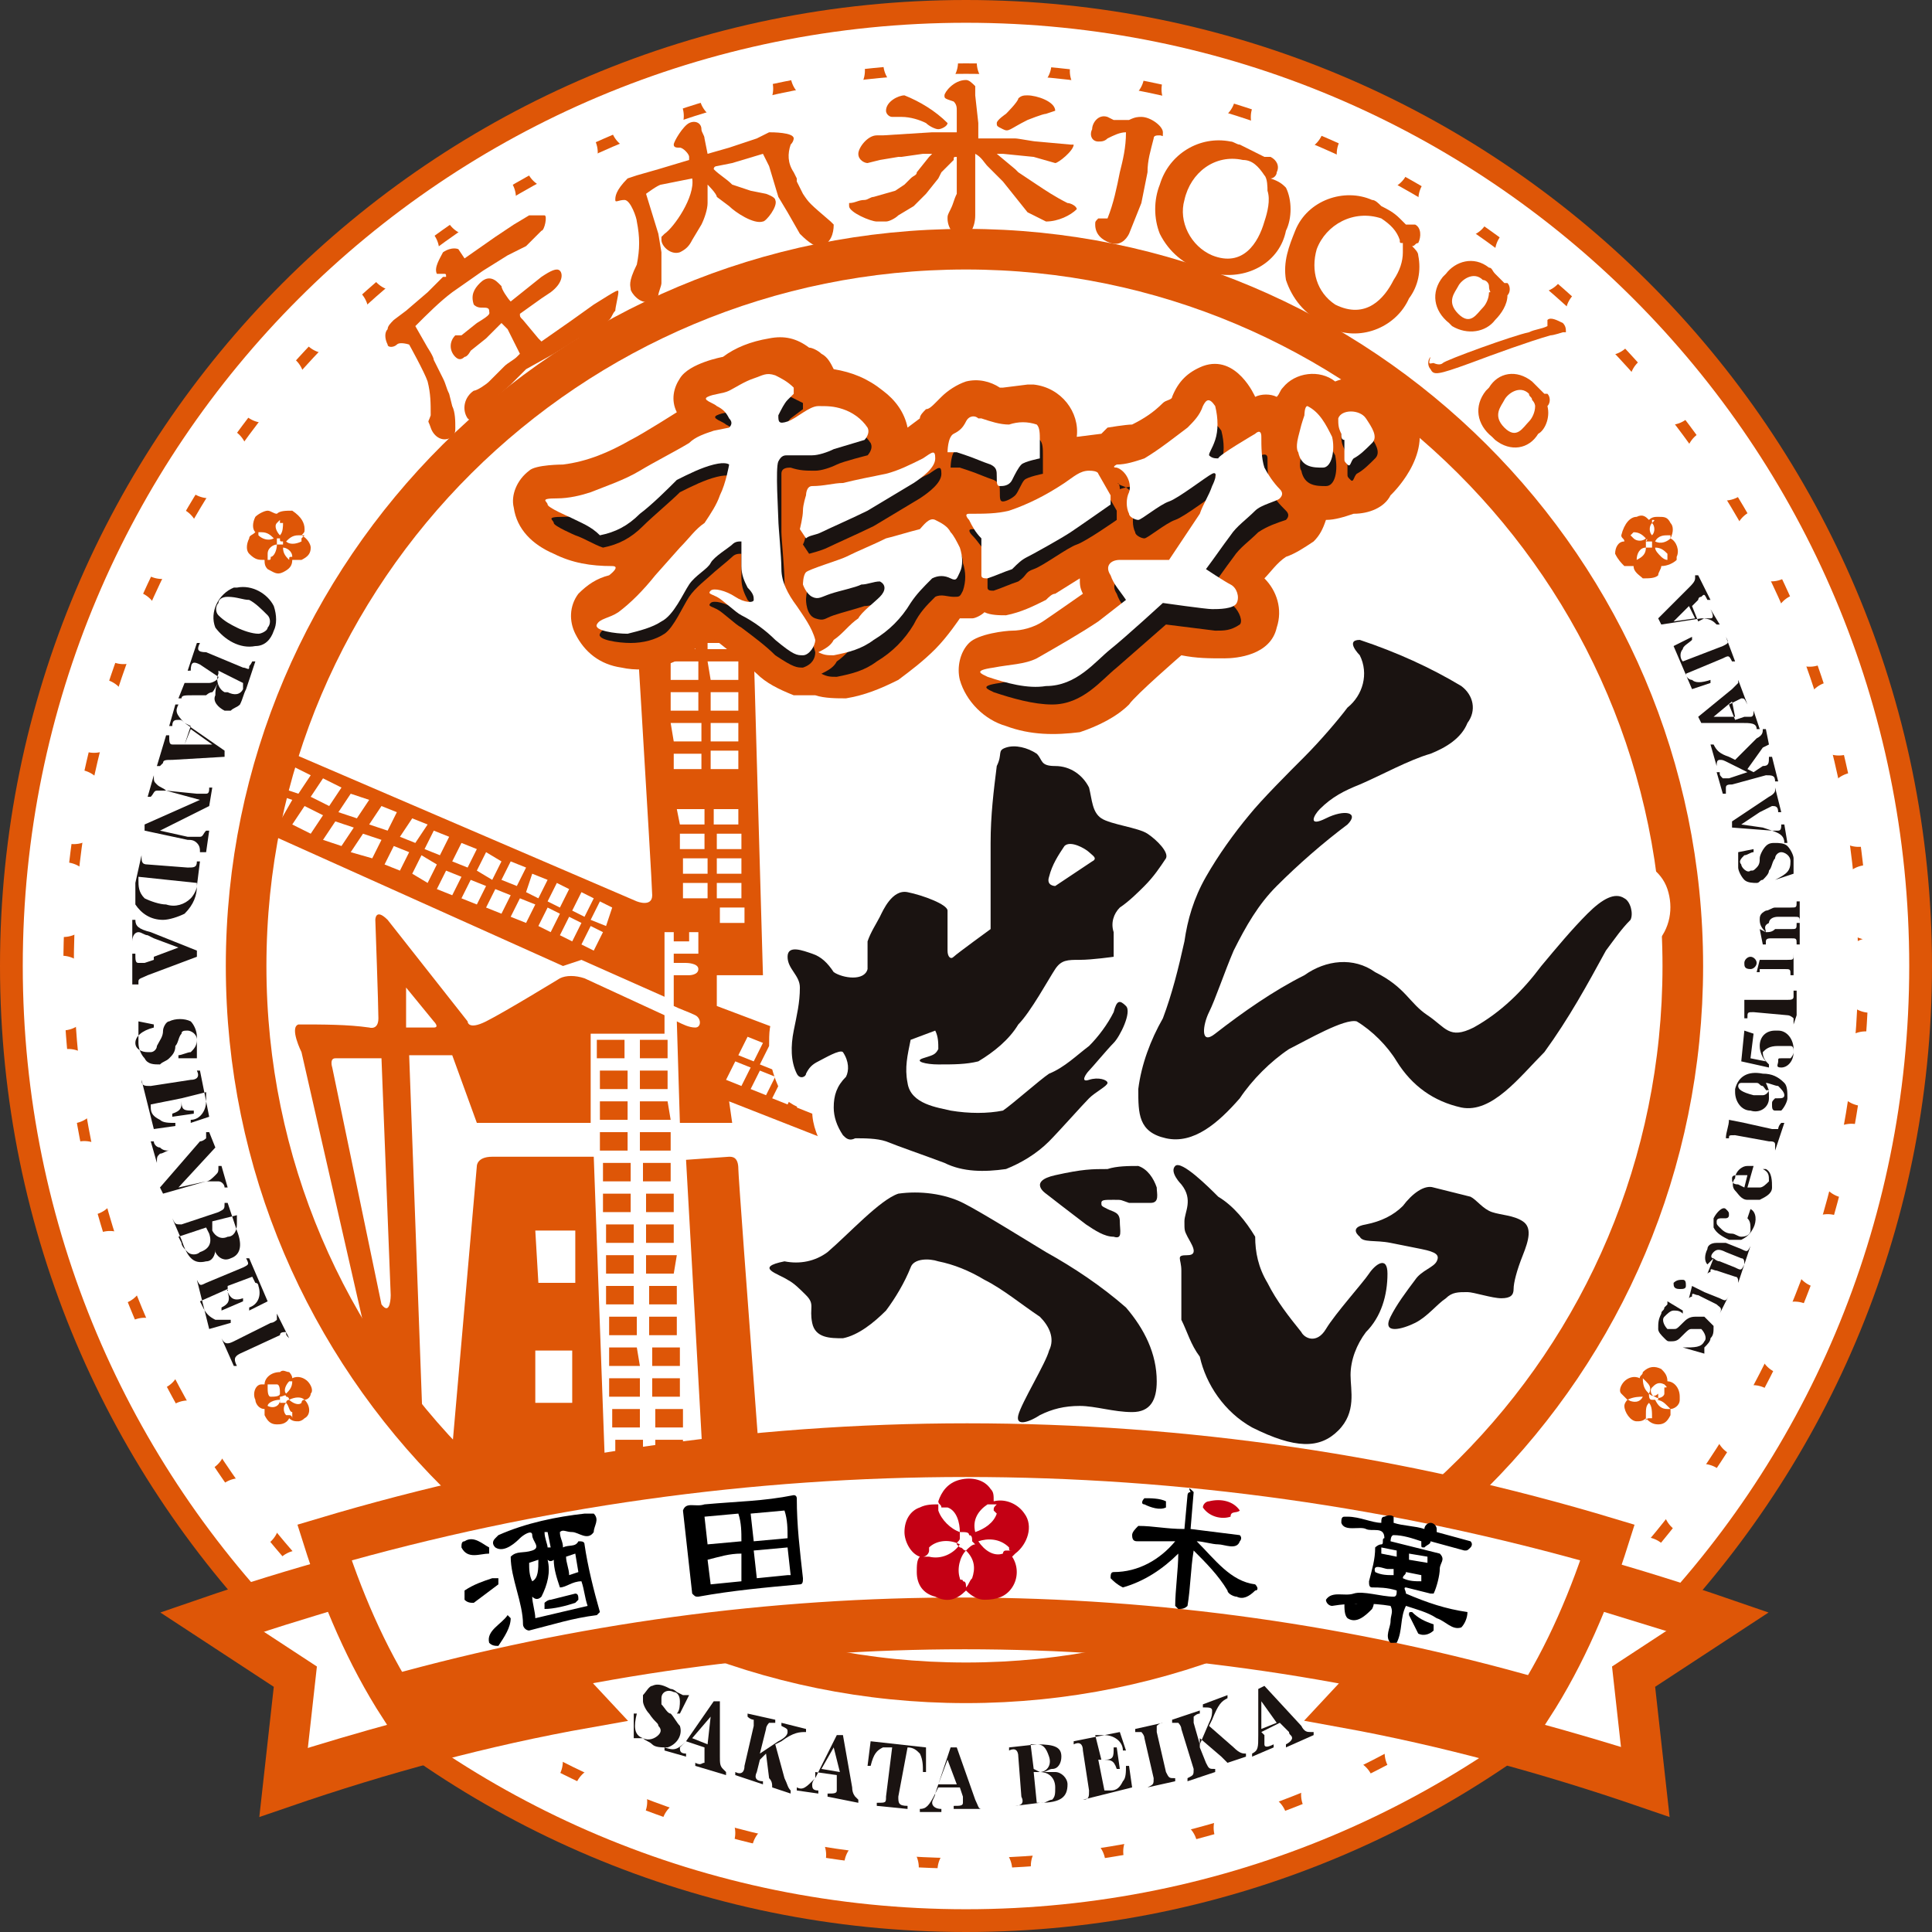 <?xml version="1.0" encoding="utf-8"?>
<!-- Generator: Adobe Illustrator 25.0.1, SVG Export Plug-In . SVG Version: 6.00 Build 0)  -->
<svg version="1.1" id="レイヤー_1" xmlns="http://www.w3.org/2000/svg" xmlns:xlink="http://www.w3.org/1999/xlink" x="0px"
	 y="0px" viewBox="0 0 62.8 62.8" style="enable-background:new 0 0 62.8 62.8;" xml:space="preserve">
<rect x="0" y="0" width="62.8" height="62.8" fill="#333333" stroke="none"/>
<style type="text/css">
	.st0{fill:#DE5607;}
	.st1{fill:#FFFFFF;}
	.st2{fill:none;stroke:#FFFFFF;stroke-width:1.32;stroke-miterlimit:10;}
	.st3{fill:none;stroke:#FFFFFF;stroke-width:1.82;stroke-linecap:round;stroke-miterlimit:10;stroke-dasharray:0.61,2.43;}
	.st4{fill:#1A1311;}
	.st5{clip-path:url(#SVGID_2_);}
	.st6{fill-rule:evenodd;clip-rule:evenodd;fill:#DE5607;}
	.st7{fill:none;stroke:#DE5607;stroke-width:1.32;stroke-miterlimit:10;}
	.st8{fill-rule:evenodd;clip-rule:evenodd;fill:#FFFFFF;}
	.st9{fill-rule:evenodd;clip-rule:evenodd;fill:#1A1311;}
	.st10{fill:#FFFFFF;stroke:#DE5607;stroke-width:1.32;stroke-miterlimit:10;}
	.st11{fill:none;stroke:#DE5607;stroke-width:1.07;stroke-miterlimit:10;}
	.st12{fill:#C40014;}
</style>
<path class="st0" d="M62.8,31.4c0,17.3-14.1,31.4-31.4,31.4S0,48.8,0,31.4C0,14.1,14,0,31.4,0C48.7,0,62.8,14,62.8,31.4
	C62.8,31.4,62.8,31.4,62.8,31.4z"/>
<circle class="st1" cx="31.4" cy="31.4" r="29"/>
<path class="st2" d="M61.4,31.4c0,16.6-13.4,30-30,30s-30-13.4-30-30s13.4-30,30-30S61.4,14.8,61.4,31.4z"/>
<path class="st3" d="M60.8,31.4c0,16.3-13.2,29.4-29.4,29.4S2,47.7,2,31.4C2,15.2,15.1,2,31.4,2C47.6,2,60.8,15.1,60.8,31.4
	C60.8,31.4,60.8,31.4,60.8,31.4z"/>
<path class="st4" d="M20.6,55.7h0.1c-0.1,0.4-0.1,0.7,0.2,0.8c0.2,0.1,0.4,0,0.5-0.1c0,0,0,0,0,0c0.1-0.1,0.1-0.2,0-0.3
	c0-0.1-0.1-0.1-0.3-0.4c-0.1-0.1-0.2-0.3-0.2-0.4c0-0.1,0-0.2,0-0.2c0.1-0.1,0.2-0.3,0.3-0.3c0.2-0.1,0.4,0,0.6,0.1
	c0.1,0,0.2,0.1,0.2,0.1l0.2,0.1c0,0,0.1,0,0.2,0l-0.3,0.6h-0.1c0.1-0.1,0.1-0.3,0.1-0.4c0-0.2-0.1-0.3-0.2-0.3
	c-0.2-0.1-0.4,0-0.4,0.2c0,0,0,0,0,0c0,0.1,0,0.2,0,0.2c0.1,0.1,0.2,0.3,0.3,0.3c0.1,0.1,0.2,0.3,0.3,0.4c0.1,0.3-0.1,0.6-0.4,0.7
	c-0.2,0-0.4,0-0.5-0.1c-0.1-0.1-0.2-0.1-0.3-0.2h-0.1c-0.1,0-0.1,0-0.2,0L20.6,55.7z"/>
<path class="st4" d="M22.3,56.6c-0.1,0.1-0.1,0.1-0.2,0.2c0,0.1,0,0.2,0.2,0.2v0.1l-0.7-0.2v-0.1C21.9,56.9,22,56.9,22.3,56.6
	l0.9-1.3h0.2v1.8c0,0.2,0,0.3,0.1,0.4c0,0,0.1,0.1,0.1,0.1v0.1l-1-0.3v-0.1c0.2,0.1,0.2,0,0.3,0c0-0.1,0-0.1,0-0.2v-0.3l-0.6-0.2
	L22.3,56.6z M23.1,55.8l-0.6,0.7l0.5,0.2L23.1,55.8z"/>
<path class="st4" d="M24.6,57.6c-0.1,0.2,0,0.3,0.2,0.3V58l-0.9-0.3v-0.1c0.2,0.1,0.3,0,0.3-0.2l0.3-1.3c0-0.1,0-0.2,0-0.2
	s-0.1,0-0.2-0.1v-0.1l0.9,0.2v0.1c-0.1,0-0.2,0-0.2,0s-0.1,0.1-0.1,0.2L24.7,57l0.6-0.4c0.2-0.1,0.3-0.2,0.3-0.3s0-0.1-0.2-0.2V56
	l0.8,0.2v0.1c-0.2,0-0.4,0-0.8,0.3l-0.2,0.1l0.3,1.1c0.1,0.2,0.1,0.3,0.2,0.4v0.1l-0.6-0.2c0-0.1,0-0.2-0.1-0.3L24.9,57l-0.2,0.2
	L24.6,57.6z"/>
<path class="st4" d="M26.5,57.8c-0.1,0.1-0.1,0.2-0.1,0.2c0,0.1,0,0.2,0.2,0.2v0.1l-0.7-0.1v-0.1C26.1,58.2,26.2,58.1,26.5,57.8
	l0.7-1.4h0.2l0.3,1.7c0,0.2,0.1,0.3,0.1,0.3l0.1,0.1v0.1l-1-0.2v-0.1c0.2,0,0.3,0,0.3-0.1c0-0.1,0-0.1,0-0.2v-0.3l-0.7-0.1
	L26.5,57.8z M27.1,56.8l-0.4,0.7l0.6,0.1L27.1,56.8z"/>
<path class="st4" d="M29.2,58.4c0,0.2,0,0.3,0.3,0.3v0.1l-1-0.1v-0.1c0.3,0,0.3,0,0.3-0.2l0.2-1.6c-0.1,0-0.2,0-0.3,0
	c-0.2,0.1-0.3,0.2-0.4,0.6h-0.1l0.1-0.8l1.8,0.2v0.8H30c0-0.2,0-0.4-0.1-0.6c-0.1-0.1-0.2-0.2-0.4-0.2L29.2,58.4z"/>
<path class="st4" d="M30.4,58.3c0,0.1-0.1,0.2-0.1,0.3c0,0.1,0.1,0.2,0.3,0.2v0.1h-0.7v-0.1C30.1,58.8,30.2,58.7,30.4,58.3l0.5-1.5
	h0.2l0.6,1.7c0.1,0.2,0.1,0.3,0.2,0.3H32v0h-1v-0.1c0.2,0,0.3,0,0.3-0.1c0-0.1,0-0.1,0-0.2l-0.1-0.3h-0.7L30.4,58.3z M30.8,57.2
	L30.5,58h0.6L30.8,57.2z"/>
<path class="st4" d="M33,58.7c0.2,0,0.3-0.1,0.2-0.3l-0.1-1.3c0-0.2-0.1-0.3-0.3-0.2v-0.1l0.9-0.1c0.6,0,0.8,0.1,0.8,0.4
	c0,0.2-0.1,0.4-0.3,0.4c-0.1,0-0.2,0.1-0.3,0.1l0,0c0.1,0,0.3,0,0.4,0c0.2,0,0.4,0.2,0.4,0.4c0,0.4-0.2,0.6-0.9,0.6L33,58.7L33,58.7
	z M33.8,57.6c0.2,0,0.4-0.2,0.3-0.5s-0.2-0.4-0.4-0.4h-0.2l0.1,0.8L33.8,57.6z M33.9,58.6c0.1,0,0.2-0.1,0.3-0.1
	c0.1-0.1,0.1-0.2,0.1-0.4c0-0.3-0.2-0.5-0.5-0.5h-0.2l0.1,1L33.9,58.6z"/>
<path class="st4" d="M35.2,58.5c0.2,0,0.2-0.1,0.2-0.3l-0.2-1.3c0-0.2-0.1-0.3-0.3-0.2v-0.1l1.5-0.3l0.2,0.6h-0.1
	c0-0.3-0.3-0.5-0.6-0.5c0,0-0.1,0-0.1,0h-0.2l0.2,0.8h0.1c0.3,0,0.3-0.1,0.3-0.4h0.1l0.1,0.7h-0.1c-0.1-0.3-0.2-0.3-0.5-0.3h-0.1
	l0.2,1h0.2c0.2,0,0.3-0.1,0.4-0.3c0.1-0.1,0.1-0.3,0.1-0.5h0.1l0.1,0.7L35.2,58.5L35.2,58.5z"/>
<path class="st4" d="M37.3,58.1c0.2-0.1,0.2-0.1,0.2-0.3l-0.3-1.3c0-0.1-0.1-0.2-0.1-0.2c-0.1,0-0.1,0-0.2,0v-0.1l0.9-0.2V56
	c-0.1,0-0.2,0.1-0.2,0.1s0,0.1,0,0.2l0.3,1.3c0.1,0.2,0.1,0.2,0.3,0.2v0.1L37.3,58.1L37.3,58.1z"/>
<path class="st4" d="M39.2,57.3c0.1,0.2,0.1,0.2,0.3,0.2v0.1l-0.9,0.3v-0.1c0.2-0.1,0.2-0.1,0.2-0.3l-0.4-1.3c0-0.1-0.1-0.2-0.1-0.2
	c-0.1,0-0.1,0-0.2,0v-0.1l0.9-0.3v0.1c-0.1,0-0.2,0.1-0.2,0.1s0,0.1,0,0.2l0.2,0.7l0.3-0.7c0.1-0.2,0.1-0.3,0.1-0.4
	s-0.1-0.1-0.3-0.1v-0.1l0.8-0.3v0.1c-0.2,0.1-0.3,0.2-0.5,0.7l-0.1,0.2l0.8,0.7c0.2,0.2,0.3,0.2,0.4,0.2v0.1l-0.6,0.2
	c-0.1-0.1-0.1-0.1-0.2-0.2l-0.7-0.6L39,56.8L39.2,57.3z"/>
<path class="st4" d="M41.1,56.4c0,0.1,0,0.2,0,0.3c0,0.1,0.1,0.1,0.3,0v0.1l-0.7,0.3V57c0.2-0.1,0.2-0.2,0.2-0.6l0-1.5l0.2-0.1
	l1.2,1.3c0.1,0.2,0.2,0.2,0.3,0.2h0.1v0.1l-0.9,0.4v-0.1c0.2-0.1,0.2-0.2,0.2-0.2c0-0.1-0.1-0.1-0.1-0.2L41.6,56L41,56.3L41.1,56.4z
	 M41,55.3v0.9l0.5-0.2L41,55.3z"/>
<g>
	<defs>
		<path id="SVGID_1_" d="M54.7,31.4c0,12.9-10.4,23.3-23.3,23.3C18.5,54.7,8,44.3,8,31.4S18.5,8.1,31.4,8.1
			C44.2,8.1,54.7,18.5,54.7,31.4z"/>
	</defs>
	<clipPath id="SVGID_2_">
		<use xlink:href="#SVGID_1_"  style="overflow:visible;"/>
	</clipPath>
	<g class="st5">
		<path class="st6" d="M12.9,47.8L9.8,34.2c0,0-0.4-0.8-0.1-0.9c0.8,0,1.6,0,2.3,0.1c0,0,0.3,0.1,0.3-0.3s-0.1-3.2-0.1-3.2
			s0-0.4,0.4,0l2.6,3.3c0,0,0,0.3,0.6,0s2.4-1.4,2.4-1.4c0.2-0.1,0.5-0.1,0.8,0l2.6,1.2v0.6h-2.4v2.9h-3.7l-0.8-2.2h-1.4l0.5,13.6
			c0.2,0.2,0.5,0.3,0.8,0.3l0.9-10.3c0,0,0-0.3,0.5-0.3h3.3l0.4,11c0,0-0.1,0.3,0.3,0.3s2.2,0,2.5,0s0.4-0.2,0.4-0.4
			s-0.6-10.8-0.6-10.8l1.4-0.1c0.1,0,0.3,0,0.3,0.4s1.2,16.2,1.2,16.2C20.5,53.2,16.3,51.1,12.9,47.8z M10.8,34.7
			c0,0-0.1-0.3,0.1-0.3h1.5l0.3,7.7c0,0,0,0.7-0.3,0.3L10.8,34.7z M13.2,33.4v-1.3l0.9,1.1c0,0,0.2,0.2,0,0.2
			C13.8,33.4,13.5,33.4,13.2,33.4z M23.8,36.5h-1.7L22,33.2c0.2,0.1,0.4,0.2,0.6,0.2c0.2,0,0.2-0.3,0-0.4c-0.2-0.1-0.5-0.2-0.7-0.3
			v-1h0.5c0,0,0.3,0,0.3-0.2s-0.4-0.2-0.4-0.2h-0.4v-0.3h0.8v-0.7h-0.3v0.3h-0.5v-0.3h-0.3v2.1l-2.7-1.2l-0.6,0.2L6.5,26.1l1.4-2.3
			l12.8,5.5c0,0,0.5,0.2,0.5-0.2s-0.7-11.8-0.7-11.8s0-0.3,0.2-0.3h3.4c0,0,0.3,0,0.3,0.4s0.4,14.3,0.4,14.3h-1.5v1l12.2,4.6
			L34.4,40l-10.7-4.2L23.8,36.5z M17.4,40h1.3v1.7h-1.2L17.4,40z M17.4,43.9h1.2v1.7h-1.2L17.4,43.9z M20.9,47.8H20v0.6h0.9V47.8z
			 M22.3,47.8h-0.9v0.6h0.9V47.8z M20.9,46.8h-0.9v0.6h0.9V46.8z M22.2,46.8h-0.9v0.6h0.9V46.8z M20.8,45.8h-0.9v0.6h0.9V45.8z
			 M22.2,45.8h-0.9v0.6h0.9L22.2,45.8z M20.8,44.8h-1v0.6h1L20.8,44.8z M22.1,44.8h-0.9v0.6h0.9V44.8z M20.7,43.8h-0.9v0.6h1
			L20.7,43.8z M22.1,43.8h-0.9v0.6h0.9V43.8z M20.7,42.8h-0.9v0.6h0.9L20.7,42.8z M22,42.8h-0.9v0.6H22V42.8z M20.6,41.8h-0.9v0.6
			h0.9L20.6,41.8z M22,41.8h-0.9v0.6H22V41.8z M20.6,40.8h-0.9v0.6h0.9V40.8z M22,40.8H21v0.6h0.9L22,40.8z M20.6,39.8h-0.9v0.6h0.9
			L20.6,39.8z M21.9,39.8H21v0.6h0.9V39.8z M20.5,38.8h-0.9v0.6h0.9V38.8z M21.9,38.8h-0.9v0.6h0.9V38.8z M20.5,37.8h-0.9v0.6h0.9
			V37.8z M21.8,37.8h-0.9v0.6h0.9V37.8z M20.4,36.8h-0.9v0.6h0.9V36.8z M21.8,36.8h-1v0.6h1L21.8,36.8z M20.4,35.8h-0.9v0.6h0.9
			V35.8z M21.7,35.8h-0.9v0.6h1L21.7,35.8z M20.4,34.8h-0.9v0.6h0.9V34.8z M21.7,34.8h-0.9v0.6h0.9L21.7,34.8z M20.3,33.8h-0.9v0.6
			h0.9V33.8z M21.7,33.8h-0.9v0.6h0.9V33.8z M22.9,17.9h1v-0.7h-1.1L22.9,17.9z M21.5,17.9h1v-0.7h-1V17.9z M22.9,19h0.9v-0.7h-1
			L22.9,19z M21.6,19h0.9v-0.7h-1L21.6,19z M23,20.1h0.9v-0.3H23L23,20.1z M21.6,20.1h0.9v-0.7h-0.9L21.6,20.1z M23,21.1h0.9v-0.2
			H23L23,21.1z M21.7,21.1h0.9v-0.6h-0.9L21.7,21.1z M23.1,22.1H24v-0.6H23L23.1,22.1z M21.8,22.1h0.9v-0.6h-0.9L21.8,22.1z
			 M23.1,23.1H24v-0.6h-0.9V23.1z M21.8,23.1h0.9v-0.6h-0.9L21.8,23.1z M23.1,24.1H24v-0.6h-0.9L23.1,24.1z M21.9,24.1h0.9v-0.6h-1
			L21.9,24.1z M23.2,25H24v-0.6h-0.9V25z M21.9,25h0.9v-0.5h-0.9L21.9,25z M23.2,25.9h0.8v0L23.2,25.9L23.2,25.9z M22,25.9h0.8v0
			L22,25.9L22,25.9z M23.2,26.8h0.8v-0.5h-0.8V26.8z M22.1,26.8h0.8v-0.5H22L22.1,26.8z M23.3,27.6h0.8v-0.5h-0.8L23.3,27.6z
			 M22.1,27.6h0.8v-0.5h-0.8L22.1,27.6z M23.3,28.4h0.8v-0.5h-0.8L23.3,28.4z M22.2,28.4H23v-0.5h-0.8L22.2,28.4z M23.3,29.2h0.8
			v-0.5h-0.8L23.3,29.2z M22.2,29.2H23v-0.5h-0.8V29.2z M23.4,30h0.8v-0.5h-0.8V30z M8.7,25.3l0.4-0.7l-0.6-0.3L8,25L8.7,25.3z
			 M8.1,26.3l0.4-0.7l-0.7-0.3L7.4,26L8.1,26.3z M9.7,25.8l0.4-0.6l-0.6-0.3l-0.4,0.7L9.7,25.8z M9.1,26.7l0.4-0.7l-0.6-0.2
			l-0.4,0.7L9.1,26.7z M10.7,26.2l0.4-0.6l-0.6-0.3l-0.4,0.6L10.7,26.2z M10.1,27.1l0.4-0.6l-0.6-0.3l-0.4,0.6L10.1,27.1z
			 M11.6,26.6L12,26l-0.6-0.2l-0.4,0.6L11.6,26.6z M11.1,27.5l0.4-0.6l-0.6-0.2l-0.4,0.6L11.1,27.5z M12.6,27l0.3-0.6l-0.5-0.2
			L12,26.8L12.6,27z M12.1,27.9l0.3-0.6l-0.6-0.2l-0.4,0.6L12.1,27.9z M13.5,27.4l0.4-0.6l-0.5-0.2L13,27.2L13.5,27.4z M13,28.3
			l0.3-0.6l-0.5-0.2l-0.3,0.6L13,28.3z M14.3,27.8l0.3-0.6L14.1,27l-0.3,0.6L14.3,27.8z M13.9,28.7l0.3-0.6l-0.5-0.3l-0.3,0.6
			L13.9,28.7z M15.2,28.2l0.3-0.6L15,27.4L14.7,28L15.2,28.2z M14.7,29.1l0.3-0.6l-0.5-0.2l-0.3,0.6L14.7,29.1z M16,28.6l0.3-0.6
			l-0.5-0.3l-0.3,0.6L16,28.6z M15.5,29.4l0.3-0.6l-0.5-0.2L15,29.2L15.5,29.4z M16.8,28.8l0.3-0.6L16.6,28l-0.3,0.6L16.8,28.8z
			 M16.3,29.7l0.3-0.6l-0.5-0.2l-0.3,0.6L16.3,29.7z M17.5,29.2l0.3-0.6l-0.5-0.2L17.1,29L17.5,29.2z M17.1,30l0.3-0.6l-0.5-0.2
			l-0.3,0.6L17.1,30z M18.2,29.5l0.3-0.6l-0.4-0.2l-0.3,0.6L18.2,29.5z M17.9,30.3l0.3-0.6l-0.4-0.2l-0.3,0.6L17.9,30.3z M19,29.8
			l0.3-0.6l-0.4-0.2l-0.3,0.6L19,29.8z M18.6,30.6l0.3-0.6l-0.4-0.2l-0.3,0.6L18.6,30.6z M19.7,30.1l0.2-0.6l-0.4-0.2l-0.3,0.6
			L19.7,30.1z M19.3,30.9l0.3-0.6l-0.4-0.2l-0.3,0.6L19.3,30.9z M33.8,38.3l-0.3,0.6l0.5,0.2l0.3-0.6L33.8,38.3z M34.3,37.4L34,38
			l0.6,0.2l0.3-0.6L34.3,37.4z M32.9,38l-0.3,0.6l0.5,0.2l0.3-0.6L32.9,38z M33.4,37.1l-0.3,0.6l0.5,0.2l0.3-0.6L33.4,37.1z
			 M32,37.6l-0.3,0.6l0.5,0.2l0.3-0.6L32,37.6z M32.5,36.7l-0.3,0.6l0.5,0.2l0.3-0.6L32.5,36.7z M31.2,37.3l-0.3,0.6l0.5,0.2
			l0.3-0.6L31.2,37.3z M31.6,36.4L31.3,37l0.5,0.2l0.3-0.6L31.6,36.4z M30.3,37L30,37.6l0.5,0.2l0.3-0.6L30.3,37z M30.8,36.1
			l-0.3,0.6l0.5,0.2l0.3-0.6L30.8,36.1z M29.5,36.6l-0.3,0.6l0.5,0.2l0.3-0.6L29.5,36.6z M29.9,35.8l-0.3,0.6l0.5,0.2l0.3-0.6
			L29.9,35.8z M28.7,36.3l-0.3,0.6l0.5,0.2l0.3-0.6L28.7,36.3z M29.1,35.4l-0.3,0.6l0.5,0.2l0.3-0.6L29.1,35.4z M27.8,36l-0.3,0.6
			l0.5,0.2l0.3-0.6L27.8,36z M28.2,35.1l-0.3,0.6l0.5,0.2l0.3-0.6L28.2,35.1z M27,35.7l-0.3,0.6l0.5,0.2l0.3-0.6L27,35.7z
			 M27.4,34.8l-0.3,0.6l0.5,0.2l0.3-0.6L27.4,34.8z M26.2,35.4L25.9,36l0.5,0.2l0.3-0.6L26.2,35.4z M26.6,34.5l-0.3,0.6l0.5,0.2
			l0.3-0.6L26.6,34.5z M25.4,35.1l-0.3,0.6l0.5,0.2l0.3-0.6L25.4,35.1z M25.8,34.2l-0.3,0.6L26,35l0.3-0.6L25.8,34.2z M24.7,34.8
			l-0.3,0.6l0.5,0.2l0.3-0.6L24.7,34.8z M25,34l-0.3,0.6l0.5,0.2l0.3-0.6L25,34z M23.9,34.5l-0.3,0.6l0.5,0.2l0.3-0.6L23.9,34.5z
			 M24.3,33.7L24,34.3l0.5,0.2l0.3-0.6L24.3,33.7z"/>
	</g>
</g>
<path class="st7" d="M54.7,31.4c0,12.9-10.4,23.3-23.3,23.3C18.5,54.7,8,44.3,8,31.4S18.5,8.1,31.4,8.1
	C44.2,8.1,54.7,18.5,54.7,31.4z"/>
<path class="st8" d="M54.2,28.9c-0.2-0.6-0.8-1-1.5-1c-0.7,0.1-1.3,0.4-1.7,1c-0.8,0.8-1.9,2.4-2.3,2.8c-0.4,0.3-0.8,0.7-1,0.7
	c0,0-0.6-0.3-0.6-0.4c-0.4-0.5-0.9-0.9-1.4-1.2c-0.6-0.4-1.3-0.5-2-0.5c-0.8,0.2-1.6,0.5-2.4,1c0.4-0.8,1-1.5,1.6-2.2
	c0,0,1.4-1.2,1.7-1.4c0.3-0.2,0.5-0.5,0.6-0.8c0-0.1,0-0.3,0-0.4c0,0,1.3-0.6,1.6-0.7c0.7-0.2,1.3-0.6,1.8-1.2
	c0.3-0.4,0.5-1,0.4-1.5c-0.1-0.7-0.5-1.4-1.2-1.7c-1-0.6-2.1-1-3.2-1.4c-0.4-0.1-0.8,0-1.1,0.2c-0.3,0.3-0.5,0.7-0.4,1.1
	c0,0.2,0.1,0.4,0.3,0.6c0,0.1,0,0.2,0,0.3c0,0.1-1.4,1.6-1.7,1.8s-2.7,2.8-2.8,3.1c-0.3-0.4-0.6-0.8-1.1-1c-0.4-0.2-0.9-0.4-1.3-0.5
	c-0.1-0.5-0.3-0.9-0.6-1.2c-0.3-0.4-0.7-0.6-1.2-0.6c-0.6-0.7-1.6-0.9-2.3-0.5c-0.4,0.2-0.6,0.5-0.7,0.9c-0.2,0.7-0.3,1.3-0.3,2
	c0,0.9-0.1,2.4-0.1,2.4c-0.5-0.3-1.1-0.5-1.7-0.5c-0.7,0-1.1,0.4-1.5,1.1c-0.3,0.4-0.5,0.8-0.7,1.3c-0.5-0.4-1.2-0.5-1.9-0.2
	c-0.3,0.2-0.5,0.4-0.6,0.7c-0.1,0.3,0,0.7,0.2,1c0,0.1,0.2,0.4,0.2,0.4s-0.1,0.5-0.1,0.6C25,33.2,25,33.6,25,34
	c0,0.6,0.2,1.2,0.5,1.7c0.2,0.2,0.6,0.4,0.9,0.4c0,0.5,0.2,0.9,0.4,1.3c0.2,0.4,0.7,0.7,1.1,0.7c0.4,0,0.1,0,0.1,0h0.4
	c-0.5,0.3-1,0.7-1.5,1.1c-0.3,0.3-0.5,0.5-0.8,0.7C26,40,25.7,40,25.5,40.1c-0.3,0-0.6,0.1-0.9,0.3c-0.4,0.4-0.4,1-0.1,1.5
	c0,0,0.1,0.3,0.7,0.6c0,0.1,0,0.2,0.1,0.3c0,0.3,0.1,0.7,0.3,1c0.2,0.3,0.5,0.6,0.8,0.7c0.5,0.2,1.1,0.2,1.6,0
	c0.7-0.3,1.4-0.8,1.8-1.4c0.2-0.2,0.3-0.4,0.4-0.7c0-0.1,0.1-0.2,0.1-0.2c0.4,0.1,0.8,0.3,1.2,0.5c0.5,0.3,1.6,1.1,1.6,1.1
	c-0.2,0.5-0.4,0.9-0.6,1.3c-0.4,0.7-0.6,1.2-0.4,1.5c0.2,0.4,0.5,0.7,1,0.8c0.3,0,0.7,0,1-0.2c0.2-0.1,0.4-0.2,0.6-0.2
	c0.2,0,0.5-0.1,0.6,0s1,0.2,1.3,0.2c0.5,0.1,1-0.1,1.4-0.4c0.3-0.2,0.4-0.5,0.5-0.8c0.2,0.3,0.5,0.6,0.7,0.9c0.5,0.4,1,0.7,1.5,0.9
	c0.7,0.4,1.5,0.5,2.3,0.3c0.8-0.3,1.4-0.9,1.6-1.7c0.1-0.5,0.2-0.9,0.1-1.4c0-0.2,0.1-0.4,0.1-0.6c0.3,0,0.6,0,0.9-0.1
	c0.6-0.1,1-0.4,1.4-0.8c0.1-0.1,0.2-0.1,0.2-0.2l0.7,0.1c0.4,0.1,0.7,0,1.1-0.1c0.4-0.2,0.6-0.5,0.7-0.9c0.2-0.5,0.4-1.4,0.4-1.4
	c0.1-0.4,0.1-0.8,0-1.2c-0.1-0.5-0.5-0.8-0.9-1c-0.2-0.1-0.4-0.1-0.6-0.1c-0.2-0.2-0.5-0.5-0.8-0.6c-0.5-0.2-1-0.3-1.5-0.4
	c-0.4,0-0.8,0.1-1.2,0.3c-0.3,0.2-0.5,0.4-0.7,0.7c-0.1,0.1-0.2,0.1-0.3,0.2c-0.3,0.1-0.6,0.2-0.9,0.3c-0.4,0.2-0.6,0.6-0.6,1
	c0,0.4,0.2,0.7,0.5,0.9L42.6,42c-0.4-0.4-0.7-1-0.8-1.5c0-0.5-0.1-0.9-0.4-1.3c-0.5-0.6-1-1.1-1.6-1.6c0.7-0.3,1.3-0.8,1.7-1.3
	c0.4-0.5,0.8-1,1.4-1.4c0.4-0.3,0.8-0.5,1.2-0.6c0.3,0.3,0.6,0.6,0.8,1c0.4,0.6,1,1.1,1.7,1.4c0.7,0.3,1.5,0.4,2.3,0.1
	c1.2-0.5,2.7-2.5,3-2.9s1.1-1.8,1.2-2c0.2-0.4,0.4-0.8,0.7-1.2C54.3,30.2,54.4,29.5,54.2,28.9z M35.4,32.5
	C35.4,32.5,35.4,32.4,35.4,32.5l-0.6,0.8c-0.3,0.2-0.6,0.5-1,0.6c0.5-0.6,0.9-1.2,1.2-1.8l0.5-0.1C35.5,32.1,35.4,32.5,35.4,32.5z
	 M37.2,41.1v0.5c0,0-0.5-0.4-0.7-0.5c0,0,0.4-0.2,0.6-1h0.2C37.1,40.4,37.1,40.8,37.2,41.1z"/>
<path class="st9" d="M28.2,31.5c0-0.3,0-0.6,0-0.9c0.1-0.3,0.3-0.6,0.4-0.8c0.1-0.2,0.4-0.9,0.9-0.8s1.3,0.4,1.3,0.6
	c0,0.1,0,0.2,0,0.4c0,0.3,0,0.6,0,0.9c0,0.2,0.1,0.3,0.2,0.2s1.2-0.9,1.2-0.9s0-1.7,0-2.8c0-0.9,0.1-1.7,0.2-2.5
	c0.2-0.4,0-0.5,0.3-0.6c0.3-0.1,0.7,0,1,0.2c0.2,0.2,0.1,0.4,0.6,0.4c0.5,0,0.9,0.3,1.1,0.7c0.1,0.4,0.1,0.8,0.4,1s1.2,0.3,1.5,0.5
	s0.7,0.6,0.6,0.8c-0.2,0.3-0.4,0.6-0.7,0.9c-0.2,0.2-0.5,0.5-0.8,0.7c-0.2,0.2-0.3,0.5-0.2,0.8c0,0.2,0,0.8,0,0.8s-0.7,0.1-1.1,0.1
	s-0.6,0-0.8,0.3s-0.8,1.4-1.2,1.8c-0.3,0.5-0.8,0.9-1.3,1.2c-0.4,0.1-0.8,0.1-1.3,0.1c-0.4,0-0.8-0.1-0.5-0.2s0.4-0.1,0.5-0.3
	c0-0.2,0-0.4-0.1-0.6l-0.8,0.3c-0.1,0.5-0.2,0.9-0.1,1.4c0.1,0.7,1,0.8,1.4,0.9c0.6,0.1,1.2,0.1,1.7,0c0.3-0.2,1.2-1,1.5-1.2
	c0.5-0.2,0.9-0.6,1.3-0.9c0.3-0.3,0.6-0.7,0.8-1.1c0.1-0.4,0.2-0.4,0.4-0.2s-0.2,1-0.4,1.2s-0.7,0.8-0.8,0.9s-0.3,0.4,0,0.3
	s0.6,0,0.6,0.1s-0.4,0.3-0.6,0.5s-1,1.1-1.3,1.4c-0.4,0.4-0.9,0.7-1.4,0.9c-0.7,0.1-1.4,0.1-2-0.2c-0.8-0.3-1.4-0.5-1.9-0.7
	c-0.3-0.1-0.7-0.1-1-0.1c-0.2,0.1-0.3,0-0.4-0.1c-0.2-0.3-0.3-0.6-0.3-0.9c0-0.4,0.1-0.7,0.4-1c0.1-0.2,0.1-0.5-0.1-0.8
	c-0.1-0.1-0.6,0.2-0.8,0.3c-0.2,0.1-0.3,0.2-0.4,0.4c0,0.1-0.2,0.2-0.3,0c-0.2-0.4-0.2-0.9-0.1-1.4c0.1-0.5,0.2-0.9,0.2-1.4
	c0-0.4-0.4-0.6-0.4-1s0.5-0.2,0.8-0.1c0.3,0.1,0.5,0.3,0.7,0.6C27.4,31.8,28.1,31.9,28.2,31.5z M34.3,28.8c0,0-0.3,0-0.2-0.3
	c0.1-0.4,0.3-0.7,0.5-1c0.2-0.2,0.7,0.1,0.8,0.2s0.3,0.2,0.1,0.3L34.3,28.8z"/>
<path class="st9" d="M44.2,21.3c0,0-0.5-0.5,0-0.5c1.2,0.4,2.3,0.9,3.3,1.5c0.4,0.3,0.5,0.8,0.2,1.2c-0.2,0.5-0.7,0.8-1.2,1
	c-0.7,0.2-1.6,0.7-2.3,1c-0.5,0.2-0.9,0.4-1.3,0.8c-0.2,0.2-0.4,0.6,0.2,0.3s1.1-0.2,0.7,0.2c-0.8,0.6-1.6,1.3-2.3,2
	c-0.6,0.6-1,1.3-1.4,2.1c-0.3,0.7-0.6,1.6-0.8,2s-0.3,1.1,0.2,0.7c0.9-0.7,1.9-1.4,2.9-1.9c0.7-0.5,1.6-0.6,2.3-0.1
	c1,0.5,1.1,1,1.7,1.4s0.7,0.8,1.5,0.4c0.9-0.5,1.6-1.2,2.2-2c0.5-0.6,1-1.2,1.5-1.7s0.9-0.7,1.2-0.5c0.2,0.1,0.3,0.5,0.2,0.7
	c0,0,0,0,0,0c-0.3,0.3-0.5,0.6-0.8,1c-0.6,1.1-1.2,2.2-2,3.3c-0.8,0.8-1.7,2-2.7,1.8c-0.9-0.2-1.6-0.7-2.1-1.5
	c-0.3-0.5-0.8-1-1.3-1.3c-0.4-0.1-1.6,0.6-2.2,0.9c-0.6,0.4-1.2,1-1.6,1.6c-0.7,0.8-1.5,1.5-2.4,1.3S37,36.2,37,35.4
	c0.1-0.8,0.4-1.6,0.8-2.3c0.3-0.8,0.5-1.6,0.7-2.5c0.1-0.7,0.3-1.4,0.7-2.1c0.4-0.7,0.9-1.4,1.4-2c0.4-0.5,1.3-1.4,1.8-1.9
	s1.1-1.2,1.4-1.6C44.3,22.6,44.5,21.9,44.2,21.3z"/>
<path class="st9" d="M26.2,42.1c-0.2-0.2-0.4-0.4-0.6-0.5c-0.3-0.2-1.1-0.4-0.1-0.6c0.5,0.1,1,0,1.4-0.3c0.7-0.6,1.7-1.7,2.3-1.9
	c0.7-0.1,1.5,0,2.1,0.3c0.6,0.3,2.2,1.3,2.7,1.6c0.9,0.5,1.8,1.1,2.6,1.8c0.6,0.7,1,1.5,1,2.4c0,0.6-0.2,1-0.8,1s-1.2-0.2-1.7-0.2
	c-0.5,0-0.9,0.1-1.3,0.3c-0.3,0.2-0.8,0.4-0.7,0s0.9-1.7,1-2.1c0.2-0.4,0-0.8-0.3-1.1c-0.6-0.4-1.2-0.9-1.8-1.2
	c-0.5-0.3-1-0.5-1.5-0.6c-0.3-0.1-0.8-0.1-0.9,0.2c-0.2,0.5-0.5,1-0.8,1.4c-0.4,0.4-0.9,0.8-1.4,0.9c-0.4,0-0.9,0-1-0.5
	S26.5,42.4,26.2,42.1z"/>
<path class="st9" d="M34,38.8c0,0-0.6-0.4,0.3-0.6s1.2-0.2,1.7-0.2c0.3-0.1,0.7-0.1,1-0.1c0.3,0.1,0.5,0.4,0.6,0.7
	c0,0.2,0.1,0.5-0.2,0.5c-0.2,0-0.5,0-0.7,0c-0.3-0.1-0.2-0.1-0.5-0.1s-0.4,0-0.4,0.1s0,0.1,0.2,0.2s0.4,0.1,0.4,0.4s0.1,0.6-0.2,0.5
	c-0.3,0-0.6-0.2-0.9-0.4C34.9,39.5,34,38.8,34,38.8z"/>
<path class="st9" d="M38.4,38.5c0,0-0.4-0.4-0.2-0.6s1.1,0.7,1.4,1c0.5,0.3,0.9,0.8,1.2,1.3c0,0.5,0.1,1,0.4,1.5
	c0.3,0.6,0.7,1.1,1.1,1.6c0.1,0.2,0.5,0.4,0.8-0.1s1.2-1.5,1.4-1.8s0.6-0.6,0.6,0c0,0.7-0.2,1.4-0.7,1.9c-0.3,0.4-0.5,0.9-0.5,1.4
	c0,0.5,0.2,1.2-0.4,1.8s-1.4,0.6-2.8-0.1c-0.9-0.5-1.5-1.4-1.7-2.3c-0.3-0.4-0.4-0.8-0.6-1.2c0-0.5,0-1.1,0-1.6
	c0-0.4-0.2-0.5,0.2-0.5s0.1-0.4,0-0.6s-0.1-0.2-0.1-0.5S38.8,39,38.4,38.5z"/>
<path class="st9" d="M44.2,40.2c0,0-0.4-0.3,0.2-0.4c0.5-0.1,0.9-0.3,1.2-0.6c0.3-0.4,0.7-0.7,1-0.6c0.4,0.1,0.8,0.2,1.2,0.3
	c0.2,0.1,0.4,0.4,0.7,0.5s0.7,0.1,1,0.3s0.2,0.6,0,1.1s-0.3,0.9-0.3,1.1s-0.1,0.3-0.4,0.3S47.9,42,47.7,42c-0.3,0-0.5,0-0.7,0.2
	c-0.3,0.2-0.6,0.6-1,0.8s-1.1,0.4-0.8-0.2c0.2-0.4,0.5-0.8,0.8-1.2c0.2-0.3,0.6-0.4,0.7-0.6s0-0.3-0.5-0.4s-0.5-0.1-1-0.2
	S44.3,40.4,44.2,40.2z"/>
<path class="st6" d="M23.5,11.6c0,0-1.1,0.2-1.4,0.7c-0.2,0.3-0.3,0.7-0.1,1.1c0,0-1.1,0.7-1.5,0.9c-0.7,0.4-1.4,0.7-2.2,0.8
	c0,0-0.9,0-1.1,0.2c-0.4,0.3-0.6,0.8-0.5,1.2c0.1,0.7,0.6,1.2,1.3,1.5c0.6,0.3,1.2,0.4,1.9,0.4c0.3,0-0.1,0.3-0.1,0.3
	c-0.4,0.1-0.7,0.3-1,0.6c-0.3,0.4-0.3,0.9-0.1,1.3c0.3,0.6,0.8,1,1.5,1.1c0.9,0.2,1.9-0.1,2.6-0.8l0.2-0.3c0,0,1.4,1.1,1.6,1.3
	c0.3,0.3,0.7,0.5,1.2,0.7c0.2,0,0.4,0,0.7,0c0.3,0.1,0.7,0.1,1,0.1c0.6-0.1,1.1-0.3,1.7-0.6c0.4-0.3,0.8-0.6,1.2-1
	c0.4-0.4,0.8-1,0.8-1c0.1,0,0.3,0,0.4,0c0.1,0,0.3-0.1,0.4-0.2c0.2,0.1,0.5,0.1,0.7,0.1c0.5-0.1,0.9-0.3,1.3-0.5
	c0.1-0.1,0.2-0.2,0.3-0.2l0.8-0.5c0,0.2,0,0.3,0.1,0.5c0,0-1,0.7-1.3,0.9c-0.3,0.2-0.7,0.3-1,0.3c-0.2,0-1.1,0.1-1.4,0.4
	c-0.3,0.3-0.4,0.8-0.3,1.2c0.2,0.7,0.8,1.3,1.5,1.5c0.8,0.3,1.6,0.3,2.4,0.2c0.6-0.2,1.2-0.5,1.6-0.9c0.2-0.3,1.7-1.6,1.7-1.6
	c0.5,0.1,0.9,0.1,1.4,0.1c0.4,0,1.5-0.1,1.7-1c0.2-0.6,0-1.2-0.4-1.6c0.2-0.2,0.4-0.5,0.7-0.7c0.3-0.1,0.6-0.3,0.9-0.5
	c0.2-0.2,0.3-0.4,0.4-0.7c0.3,0,0.6-0.1,0.9-0.2c0.5,0,1-0.2,1.2-0.6c0,0,1.4-1.3,0.8-2.6c-0.4-1-1.6-1.5-2.6-1.1
	c-0.5-0.4-1.3-0.3-1.7,0.2c-0.1,0.1-0.1,0.2-0.2,0.3c-0.2-0.1-0.5-0.1-0.7,0c0,0-0.6-1.4-1.7-1c-0.5,0.2-0.8,0.5-1,1
	c0,0.1-0.2,0.1-0.3,0.2c-0.3,0.3-0.6,0.5-1,0.7c-0.2,0-0.8,0.1-0.8,0.1l-0.2,0.2L35,14.2c0.1-0.8-0.5-1.6-1.4-1.7
	c-0.1,0-0.2,0-0.2,0l-0.8,0.1h-0.1c-0.3-0.2-0.7-0.3-1.1-0.2c-0.3,0.1-0.6,0.3-0.8,0.5c-0.1,0.1-0.1,0.1-0.2,0.2
	c-0.1,0.1-0.2,0.2-0.3,0.2c-0.1,0.1-0.2,0.2-0.2,0.3l-0.4,0.3c-0.1-0.5-0.4-0.9-0.8-1.2c-0.5-0.4-1-0.6-1.6-0.7
	c-0.1-0.2-0.2-0.4-0.4-0.5c-0.1-0.1-0.3-0.2-0.4-0.2c-0.4-0.3-0.8-0.4-1.3-0.3C24.4,11.1,23.9,11.3,23.5,11.6z"/>
<path class="st9" d="M18.7,17.4c0,0-0.7-0.3-0.7-0.4s-0.3-0.2,0.3-0.2c0.4,0,0.8-0.1,1.2-0.2c0.5-0.2,1.1-0.4,1.6-0.7
	c0.6-0.3,1.1-0.6,1.6-0.9c0.3-0.2,0.5-0.3,0.8-0.4l0.5-0.1c0.1-0.1,0.1-0.2,0-0.3c-0.1-0.2-0.2-0.3-0.4-0.4
	c-0.1-0.1-0.5-0.2-0.3-0.3s0.5-0.1,0.7-0.2s0.5-0.3,0.8-0.4s0.4-0.2,0.7-0.1c0.2,0.1,0.4,0.2,0.6,0.3c0,0.1,0,0.1,0,0.2l-0.4,0.3
	c-0.1,0.1-0.2,0.3-0.3,0.4c0,0.2,0,0.3,0.3,0.2s0.7-0.5,1-0.5c0.3,0,0.5,0,0.8,0.1c0.3,0.1,0.6,0.3,0.8,0.6c0.1,0.2-0.1,0.4-0.1,0.4
	s-0.8,0.2-1,0.3c-0.2,0.1-0.5,0.2-0.7,0.2c-0.3,0-0.5,0-0.8-0.1c-0.1,0-0.3,0-0.3,0.2s0,1.7,0,1.9s0.1,1.2,0.1,1.6
	c0,0.4,0.2,0.9,0.4,1.2c0.3,0.3,0.5,0.7,0.6,1.1c0,0.2-0.1,0.4-0.4,0.5c-0.2,0-0.3,0-0.9-0.4c-0.3-0.3-0.7-0.6-1.1-0.9
	c-0.2-0.1-0.6-0.5-0.8-0.6s-0.3-0.1-0.2-0.2s0.5,0,0.8,0.2s0.6,0.2,0.6,0.1s0-0.2-0.2-0.4c-0.1-0.2-0.2-0.4-0.2-0.7
	c0-0.2,0-0.5,0-0.8c-0.1,0-0.2,0-0.3,0.1c-0.1,0.1-0.6,0.5-0.7,0.6s-0.5,0.4-0.7,0.7s-0.5,1-0.8,1.2c-0.3,0.2-0.7,0.3-1.1,0.3
	c-0.4,0-1.1-0.1-1-0.3s0.3-0.2,0.7-0.4c0.4-0.3,0.8-0.7,1.2-1.1l0.8-0.9c0.3-0.3,0.5-0.6,0.8-0.8c0.2-0.3,0.4-0.6,0.5-0.9
	c0.2-0.4,0.3-1,0.3-1s-0.1-0.1-0.5,0c-0.4,0.1-0.8,0.3-1.2,0.5c-0.3,0.3-0.9,0.8-1.2,1.1c-0.4,0.4-0.8,0.6-1.3,0.7
	C19.3,17.7,19,17.5,18.7,17.4z"/>
<path class="st9" d="M26.4,16.6c0,0,0-0.3,0.2-0.3c0.3,0,0.7-0.1,1-0.1c0.4-0.1,0.9-0.2,1.4-0.3c0.4-0.1,0.8-0.3,1.2-0.5
	c0.3-0.2,0.4-0.3,0.4,0s-0.4,0.6-0.7,0.8c-0.5,0.3-1,0.6-1.5,0.9c-0.4,0.2-1.3,0.6-1.5,0.7S26.3,18,26.3,18l-0.2-0.3
	c0.1-0.2,0.1-0.4,0.1-0.6L26.4,16.6z"/>
<path class="st9" d="M26.2,19.5c0,0,0-0.3,0.1-0.4s1.1-0.4,1.4-0.5c0.4-0.2,0.9-0.4,1.3-0.6c0.4-0.1,0.7-0.2,1.1-0.3
	c0.1-0.1,0.3-0.4,0.5-0.3c0.2,0.1,0.4,0.2,0.5,0.4c0.1,0.1,0.2,0.3,0.2,0.5c0.1,0.3,0.1,0.6,0,0.9c-0.1,0.2-0.1,0.2-0.3,0.2
	s-0.4-0.1-0.6,0c-0.3,0.3-0.5,0.5-0.7,0.9c-0.3,0.5-0.7,0.9-1.2,1.2c-0.4,0.3-0.8,0.4-1.3,0.5c-0.2,0-0.3,0-0.5-0.1
	c0.2-0.1,0.4-0.2,0.5-0.4c0.3-0.2,0.5-0.5,0.8-0.7c0.1-0.2,0.5-0.5,0.7-0.7s0.2-0.4,0-0.5c-0.2,0-0.4,0.1-0.6,0.1
	c-0.3,0.1-0.7,0.2-1,0.3c-0.3,0.1-0.3,0.2-0.6,0.1S26.2,19.5,26.2,19.5z"/>
<path class="st9" d="M31.2,15.2h-0.3c0,0,0-0.5,0.2-0.6c0.2-0.1,0.3-0.3,0.4-0.4c0.1-0.2,0.3-0.2,0.4-0.1c0,0,0,0,0.1,0
	c0.3,0.1,0.6,0.2,0.9,0.2c0.3-0.1,0.6-0.1,0.9,0c0.1,0.1,0.1,0.3,0.1,0.5c0,0.2,0,0.4,0,0.6c0,0-0.5,0.1-0.6,0.2S33.1,16,33,16.1
	c-0.1,0.1-0.3,0.2-0.4,0.2s-0.1-0.1-0.1-0.3c0-0.2,0-0.3-0.2-0.4c-0.3-0.1-0.5-0.2-0.8-0.3L31.2,15.2z"/>
<path class="st9" d="M31.6,17.4c0,0-0.2-0.2,0-0.2c0.5,0,0.9,0,1.3-0.1c0.6-0.2,1.3-0.5,1.9-0.9c0.3-0.2,0.5-0.4,0.8-0.4
	s0.3,0.1,0.3,0.1l0.4,0.7v0.3c0,0-1,0.7-1.3,0.8s-1.1,0.7-1.4,0.8s-0.2,0.2-0.5,0.4c-0.3,0.1-0.5,0.2-0.8,0.3c-0.1,0-0.2,0-0.2-0.1
	c0,0,0,0,0-0.3c0-0.3,0-0.5,0-0.8C31.9,17.8,31.8,17.6,31.6,17.4z"/>
<path class="st9" d="M36.5,15.8c0.3,0.1,0.5,0.5,0.4,0.8c0,0,0,0,0,0c-0.1,0.2-0.1,0.5,0,0.7c0,0.1,0.2,0.2,0.3,0.2s0.7-0.5,1-0.6
	s1.2-0.8,1.4-0.9c0.2-0.1,0.1,0.2,0,0.4c-0.1,0.3-0.3,0.6-0.4,0.9c-0.2,0.3-1,1.5-1,1.5h-1.6c-0.3,0-0.5,0.2-0.3,0.5
	c0.1,0.3,0.3,0.5,0.5,0.8l-0.9,0.7c-0.6,0.4-1.3,0.8-2,1.1c-0.4,0.2-0.9,0.2-1.4,0.3c-0.7,0.1-0.4,0.2-0.2,0.3
	c0.6,0.2,1.3,0.4,1.9,0.4c1,0,1.6-0.8,2.1-1.2l1.6-1.4l1.6,0.2c0.3,0,0.5,0,0.8-0.2c0.1-0.1,0-0.4-0.2-0.6s-0.8-0.5-0.8-0.5
	c0.3-0.4,0.5-0.7,0.8-1.1c0.2-0.3,0.5-0.5,0.8-0.8c0.3-0.2,0.6-0.3,0.9-0.4c0.1-0.1,0.1-0.2,0-0.3c0,0,0,0,0,0
	c-0.2-0.2-0.4-0.4-0.5-0.7c-0.1-0.3-0.1-0.7-0.1-1c0-0.2-0.2-0.1-0.2-0.1s-1.2,0.7-1.2,0.8c-0.1,0-0.2,0-0.3-0.1
	c0-0.1,0.1-0.2,0.2-0.4c0.1-0.4,0.1-0.7,0-1.1c-0.2-0.3-0.3-0.2-0.4,0c-0.1,0.3-0.3,0.5-0.6,0.7c-0.4,0.4-0.9,0.7-1.4,1
	c-0.3,0.1-0.6,0.1-0.9,0.2C36.4,15.6,36.2,15.7,36.5,15.8z"/>
<path class="st9" d="M42.5,14c0,0,0-0.3,0.1-0.2c0.3,0.3,0.6,0.6,0.8,1c0.1,0.5,0,1-0.3,1s-0.7,0-0.8-0.5c0,0-0.1-0.1,0-0.5
	S42.4,14.4,42.5,14z"/>
<path class="st9" d="M43.7,14.6c-0.1-0.2-0.1-0.3-0.1-0.5c0.1-0.3,0.7-0.3,0.9,0s0.4,0.6,0.2,0.8c-0.2,0.2-0.4,0.4-0.6,0.5
	c-0.1,0.1-0.1,0.3-0.2,0.2s-0.1-0.1-0.1-0.2s0-0.4,0-0.6C43.8,14.8,43.7,14.7,43.7,14.6z"/>
<path class="st8" d="M18.5,16.8c0,0-0.7-0.3-0.7-0.4s-0.3-0.2,0.3-0.2c0.4,0,0.8-0.1,1.1-0.2c0.5-0.2,1.1-0.4,1.6-0.7
	c0.5-0.3,1.1-0.6,1.6-0.9c0.2-0.2,0.5-0.3,0.8-0.4l0.5-0.1c0.1-0.1,0.1-0.2,0-0.3c-0.1-0.2-0.2-0.3-0.4-0.4
	c-0.1-0.1-0.5-0.2-0.3-0.3s0.5-0.1,0.7-0.2s0.5-0.3,0.8-0.4s0.4-0.2,0.7-0.1c0.2,0.1,0.4,0.2,0.6,0.4c0,0.1,0,0.1,0,0.2L25.6,13
	c-0.1,0.1-0.2,0.3-0.3,0.5c0,0.2,0,0.3,0.3,0.2s0.7-0.5,1-0.5c0.3,0,0.5,0,0.8,0.1c0.3,0.1,0.6,0.3,0.8,0.6c0.1,0.2-0.1,0.4-0.1,0.4
	l-1,0.3c-0.2,0.1-0.5,0.2-0.7,0.2c-0.3,0-0.6,0-0.8,0c-0.1,0-0.2,0-0.3,0.2s0,1.7,0,1.9s0.1,1.2,0.1,1.6c0,0.4,0.2,0.8,0.5,1.2
	c0.2,0.3,0.5,0.7,0.6,1.1c0,0.2-0.2,0.5-0.4,0.5c-0.2,0-0.3,0-0.9-0.5c-0.3-0.3-0.7-0.6-1.1-0.8c-0.2-0.1-0.6-0.5-0.8-0.6
	s-0.3-0.1-0.2-0.2s0.5,0,0.8,0.2s0.6,0.2,0.6,0.1s0-0.2-0.2-0.4c-0.1-0.2-0.2-0.4-0.2-0.7c0-0.2,0-0.5,0-0.8c-0.1,0-0.2,0-0.3,0.1
	c-0.1,0.1-0.6,0.4-0.7,0.6s-0.5,0.4-0.7,0.7s-0.5,1-0.9,1.2c-0.3,0.2-0.7,0.3-1.1,0.4c-0.4,0-1.1-0.1-1-0.3s0.4-0.2,0.7-0.4
	c0.4-0.3,0.8-0.7,1.2-1.2l0.8-0.9c0.3-0.3,0.5-0.6,0.8-0.8c0.2-0.3,0.4-0.6,0.5-0.9c0.2-0.4,0.3-1,0.3-1s-0.1-0.1-0.5,0
	c-0.4,0.1-0.8,0.3-1.2,0.5c-0.3,0.3-0.8,0.8-1.2,1.1c-0.4,0.4-0.8,0.6-1.3,0.7C19.2,17.1,18.9,17,18.5,16.8z"/>
<path class="st8" d="M26.2,16.1c0,0,0-0.3,0.2-0.3c0.4,0,0.7-0.1,1-0.1c0.4-0.1,0.9-0.2,1.4-0.3c0.4-0.1,0.8-0.3,1.2-0.5
	c0.3-0.2,0.4-0.3,0.4,0s-0.4,0.6-0.7,0.8c-0.5,0.3-1,0.6-1.5,0.9c-0.4,0.2-1.3,0.6-1.5,0.7c-0.2,0.1-0.4,0.1-0.5,0.2l-0.2-0.3
	c0,0,0.1-0.4,0.1-0.6S26.2,16.1,26.2,16.1z"/>
<path class="st8" d="M26.1,19c0,0,0-0.3,0.1-0.4s1.1-0.4,1.3-0.5c0.4-0.2,0.9-0.4,1.3-0.6c0.4-0.1,0.7-0.2,1.1-0.3
	c0.1-0.1,0.3-0.4,0.5-0.3c0.2,0.1,0.4,0.2,0.5,0.4c0.1,0.1,0.2,0.3,0.3,0.5c0.1,0.3,0.1,0.6,0,0.8c-0.1,0.2-0.1,0.3-0.3,0.2
	s-0.4-0.1-0.6,0c-0.3,0.3-0.5,0.5-0.7,0.8c-0.3,0.5-0.7,0.9-1.2,1.2c-0.4,0.3-0.8,0.4-1.3,0.5c-0.2,0-0.3,0-0.5-0.1
	c0.2-0.1,0.4-0.2,0.5-0.4c0.3-0.2,0.5-0.5,0.8-0.7c0.1-0.2,0.5-0.5,0.7-0.7s0.2-0.4,0-0.5c-0.2,0-0.4,0.1-0.6,0.1
	c-0.2,0.1-0.7,0.2-1,0.3s-0.4,0.2-0.6,0.1S26.1,19,26.1,19z"/>
<path class="st8" d="M31.1,14.7h-0.3c0,0,0-0.5,0.2-0.6c0.2-0.1,0.3-0.2,0.4-0.4c0.1-0.2,0.3-0.2,0.4-0.1c0,0,0,0,0.1,0
	c0.3,0.1,0.6,0.2,0.9,0.2c0.3-0.1,0.6-0.1,0.9,0c0.1,0.1,0.1,0.3,0.1,0.5c0,0.2,0,0.4,0,0.6c0,0-0.5,0.1-0.6,0.2s-0.2,0.3-0.3,0.5
	s-0.3,0.2-0.4,0.2s-0.1-0.1-0.1-0.3c0-0.2,0-0.3-0.2-0.4c-0.3-0.1-0.5-0.2-0.8-0.3L31.1,14.7z"/>
<path class="st8" d="M31.5,16.9c0,0-0.2-0.2,0-0.2c0.5,0,0.9,0,1.3-0.1c0.6-0.2,1.2-0.5,1.8-0.9c0.3-0.2,0.5-0.4,0.8-0.4
	s0.3,0.1,0.3,0.1l0.4,0.7v0.3c0,0-1,0.7-1.3,0.9s-1.2,0.7-1.4,0.8s-0.3,0.2-0.5,0.4c-0.3,0.1-0.5,0.2-0.8,0.3c-0.1,0-0.2,0-0.2-0.1
	c0,0,0,0,0-0.4c0-0.2,0-0.5,0-0.8C31.7,17.3,31.6,17.1,31.5,16.9z"/>
<path class="st8" d="M36.3,15.2c0.3,0.1,0.5,0.5,0.4,0.8c0,0,0,0,0,0c-0.1,0.2-0.1,0.5,0,0.7c0,0.1,0.2,0.2,0.3,0.2
	c0.1,0,0.7-0.5,1-0.6s1.2-0.8,1.4-0.9s0.1,0.2,0,0.4c-0.1,0.3-0.3,0.6-0.4,0.9c-0.2,0.3-1,1.5-1,1.5h-1.6c-0.3,0-0.5,0.2-0.3,0.5
	c0.1,0.3,0.3,0.5,0.5,0.8l-0.9,0.7c-0.6,0.4-1.3,0.8-2,1.2c-0.4,0.2-0.9,0.2-1.4,0.3c-0.7,0.1-0.4,0.2-0.2,0.3
	c0.6,0.2,1.3,0.4,1.9,0.3c1,0,1.6-0.8,2.1-1.2s1.7-1.5,1.7-1.5s1.4,0.2,1.6,0.2s0.7,0,0.8-0.2s0-0.5-0.2-0.6s-0.8-0.5-0.8-0.5
	c0.3-0.4,0.5-0.7,0.8-1.1c0.2-0.3,0.5-0.5,0.8-0.8c0.2-0.2,0.7-0.3,0.8-0.4c0.1-0.1,0.1-0.2,0-0.3c0,0,0,0,0,0
	c-0.2-0.2-0.4-0.5-0.5-0.7c-0.1-0.3-0.1-0.7-0.1-1c0-0.3-0.2-0.1-0.2-0.1s-1.2,0.7-1.2,0.8c-0.1,0-0.2,0-0.3-0.1
	c0-0.1,0.1-0.2,0.2-0.5c0.1-0.3,0.1-0.7,0-1.1c-0.2-0.3-0.3-0.2-0.4,0c-0.1,0.3-0.3,0.5-0.5,0.7c-0.4,0.3-0.9,0.7-1.4,1
	c-0.3,0.1-0.6,0.2-0.9,0.2C36.3,15.1,36.1,15.2,36.3,15.2z"/>
<path class="st8" d="M42.4,13.5c0,0,0-0.3,0.1-0.3c0.4,0.2,0.6,0.6,0.8,1c0.1,0.4,0,1-0.3,1s-0.7,0-0.8-0.5c0,0-0.1-0.1,0-0.5
	S42.3,13.8,42.4,13.5z"/>
<path class="st8" d="M43.6,14.1c-0.1-0.2-0.1-0.3-0.1-0.5c0.1-0.3,0.7-0.3,0.9,0s0.4,0.6,0.2,0.8c-0.2,0.2-0.4,0.4-0.6,0.5
	c-0.1,0.1-0.1,0.3-0.2,0.2s-0.1-0.1-0.1-0.2s0-0.4,0-0.6C43.6,14.3,43.6,14.2,43.6,14.1z"/>
<path class="st10" d="M53.1,54.5l2.9-1.9c-2.9-1-5.8-1.8-8.8-2.5c-0.8,2-2,3.8-3.5,5.4c3.3,0.6,6.6,1.5,9.8,2.6L53.1,54.5z"/>
<path class="st10" d="M9.6,54.5l-0.4,3.6c3.2-1.1,6.5-2,9.9-2.6c-1.5-1.6-2.7-3.4-3.5-5.4c-3,0.7-6,1.5-8.9,2.5L9.6,54.5z"/>
<path class="st10" d="M10.5,50c0.6,1.9,1.4,3.8,2.5,5.5c12-3.4,24.7-3.4,36.8,0c1.1-1.7,1.9-3.6,2.5-5.5
	C38.7,45.9,24.2,45.9,10.5,50z"/>
<path class="st11" d="M10.6,50.4c13.6-3.9,28-3.9,41.6,0"/>
<path class="st11" d="M51.7,51.7c1.3,0.4,2.6,0.8,3.9,1.2"/>
<path class="st11" d="M12.7,55c12.2-3.4,25.1-3.4,37.3,0.1"/>
<path class="st11" d="M45.8,55.5c2.6,0.6,5.2,1.3,7.7,2.1"/>
<path class="st11" d="M9.3,57.6c2.5-0.8,5.1-1.5,7.7-2.1"/>
<line class="st11" x1="13" y1="55.5" x2="19.1" y2="55.5"/>
<line class="st11" x1="49.8" y1="55.5" x2="43.7" y2="55.5"/>
<path class="st0" d="M13.1,55.4l6,0.1l-1-1.2C16.4,54.6,14.8,54.9,13.1,55.4z"/>
<path class="st0" d="M49.8,55.4l-6,0.1l1-1.2C46.5,54.6,48.2,54.9,49.8,55.4z"/>
<path class="st12" d="M32.2,48.4c0.1,0.1,0.1,0.2,0.1,0.4c0.4-0.1,0.8,0.1,1,0.4c0.3,0.4,0.1,1-0.3,1.3c0,0-0.1,0.1-0.1,0.1
	c0.2,0.3,0.2,0.7,0,1C32.7,51.9,32.4,52,32,52c-0.2,0-0.4-0.1-0.6-0.3c-0.3,0.3-0.6,0.4-1,0.2c-0.4-0.1-0.6-0.4-0.6-0.8
	c0-0.2,0-0.4,0.1-0.5c-0.3-0.1-0.5-0.5-0.5-0.8c0-0.4,0.2-0.7,0.5-0.8c0.2-0.1,0.4-0.1,0.6-0.1c0,0,0-0.1,0-0.1
	c0.1-0.3,0.3-0.6,0.7-0.7C31.6,48,32,48.1,32.2,48.4z M32.1,48.9c-0.3,0.2-0.5,0.5-0.4,0.9c0.3-0.1,0.6-0.3,0.7-0.6
	c0,0-0.1-0.1-0.1-0.1c0-0.1,0-0.1,0.1-0.2L32.1,48.9z M30.5,48.8c0,0.1,0,0.2,0,0.3c0.1,0.3,0.4,0.6,0.7,0.7c0-0.3-0.1-0.7-0.4-0.8
	c0,0-0.1,0-0.2,0C30.6,48.9,30.5,48.9,30.5,48.8z M31.2,49.8V50c0,0.1-0.1,0.1-0.1,0.2l0.1,0.1c0.1,0,0.1,0.1,0.2,0.1
	c0.1-0.1,0.2-0.2,0.3-0.2c0,0-0.1-0.1-0.1-0.1c0-0.1,0-0.2-0.1-0.2C31.5,49.8,31.4,49.8,31.2,49.8L31.2,49.8z M32.8,50.3
	c-0.3-0.3-0.7-0.3-1-0.2c0.2,0.3,0.5,0.5,0.8,0.4c0,0,0-0.1,0.1-0.1h0.1l0,0c0,0,0.1,0,0.1,0C32.8,50.4,32.8,50.4,32.8,50.3
	L32.8,50.3z M30.2,50.3v0.1c0,0.1-0.1,0.2-0.2,0.2h0.2c0.4,0.1,0.8-0.1,1-0.4C30.8,50,30.4,50.1,30.2,50.3L30.2,50.3z M31.4,50.4
	c-0.2,0.2-0.3,0.6-0.2,0.9c0,0.1,0.1,0,0.1,0.1c0.1,0,0.1,0.1,0.1,0.2c0.1-0.1,0.1-0.2,0.2-0.3C31.7,51,31.7,50.7,31.4,50.4
	L31.4,50.4z"/>
<path class="st12" d="M40.3,49.1c-0.1,0.1-0.3,0-0.3,0.2c-0.3,0.1-0.7,0-0.9-0.3c0-0.1,0.1-0.2,0.2-0.2
	C39.7,48.7,40.1,48.8,40.3,49.1z"/>
<path d="M38.8,48.5l-0.1,1.2l1.6,0.2c0.1,0.1,0,0.2,0,0.2c-0.1,0.3-0.5,0.1-0.7,0.1c-0.2,0-0.5-0.1-0.7-0.1c0.6,0.6,1.1,1.3,1.9,1.4
	c0.1,0.1,0.1,0.2,0,0.2c-0.2,0.2-0.4,0.3-0.6,0.2c-0.1,0-0.3-0.1-0.3-0.2c-0.3-0.5-0.7-0.9-1.1-1.3c-0.1,0.6-0.1,1.2-0.2,1.8
	c-0.1,0.1-0.2,0.1-0.3,0.1l-0.1-0.1c0-0.5,0.1-1.2,0.1-1.7c-0.5,0.5-1.1,0.9-1.8,1.1c-0.2-0.1-0.3-0.2-0.4-0.3c0-0.1,0-0.2,0.1-0.2
	c0,0,0,0,0,0c0.8,0,1.5-0.4,2-1c-0.4,0-0.8,0-1.2,0c-0.1,0-0.2,0-0.2-0.2c0-0.1,0.1-0.2,0.2-0.3c0.5,0,0.9,0.1,1.5,0.1l0,0l0.1-1.1
	c0,0,0-0.1,0.1-0.1C38.6,48.3,38.7,48.4,38.8,48.5C38.8,48.5,38.8,48.5,38.8,48.5z"/>
<path d="M37.9,48.8c0,0.1,0,0.2,0,0.2c-0.2,0.1-0.5,0-0.7-0.1c-0.1,0-0.1-0.1,0-0.2c0,0,0,0,0,0C37.4,48.7,37.7,48.7,37.9,48.8
	L37.9,48.8z"/>
<path d="M25.8,48.6c0.1,0,0.1,0.1,0.1,0.1c0,0.9,0.1,1.7,0.2,2.6c0,0.1,0,0.2-0.1,0.2c-1.1,0.1-2.2,0.2-3.3,0.4
	c-0.1,0-0.1,0-0.2-0.1c-0.1-0.9-0.2-1.8-0.3-2.7c0.1-0.3,0.4-0.1,0.7-0.2C24,48.8,24.8,48.8,25.8,48.6z M22.9,49.3L22.9,49.3
	l0.1,0.9l1.1-0.1c0-0.3,0-0.6-0.1-0.9L22.9,49.3z M24.4,49.2l0.1,0.9l1.1-0.1c0-0.3,0-0.6-0.1-0.9L24.4,49.2z M25.6,50.3l-1.1,0.1
	l0.1,0.9l1-0.1h0.1L25.6,50.3z M24.1,50.5c-0.4,0-0.7,0.1-1.1,0.2l0.1,0.8l0,0l1-0.1L24.1,50.5z"/>
<path d="M15.9,50.3c0,0,0,0.1,0,0.2c-0.3,0-0.7,0.2-0.9-0.2c0-0.1,0-0.2,0.1-0.2C15.4,49.9,15.7,50.2,15.9,50.3z"/>
<path d="M19.3,49.2c0.2,0.2,0,0.4,0,0.6c-0.2,0.3-0.5,0-0.7,0s-0.3-0.1-0.4,0c0,0.2,0.1,0.3,0.1,0.5c0.2-0.1,0.4,0,0.5-0.2
	c0.1,0,0.2,0,0.2,0.1c0.1,0.7,0.3,1.5,0.5,2.2l-0.1,0.1c-0.8,0.1-1.4,0.3-2.2,0.5c-0.1,0-0.2-0.1-0.2-0.2c0-0.7-0.4-1.5-0.4-2.2
	c0.2-0.2,0.4-0.1,0.7-0.2s0-0.3,0-0.5s-0.3,0-0.4,0.1s-0.5,0.5-0.8,0.3c-0.1-0.1-0.1-0.2,0-0.3l0.1-0.1c0.9-0.4,1.9-0.6,2.8-0.7
	L19.3,49.2z M17.8,49.8h-0.1c0,0.2,0.1,0.4,0.1,0.5c0,0,0.1,0,0.1,0L17.8,49.8z M17.2,50.8c0,0.2,0,0.4,0.1,0.6
	c0.2-0.1,0.2-0.4,0.2-0.7L17.2,50.8z M17.8,50.7c0.1,0.4,0,0.8-0.2,1.2c-0.1,0.1-0.2,0.1-0.3,0c0,0.2,0.1,0.5,0.1,0.7l1.7-0.4
	c-0.1-0.3-0.1-0.5-0.2-0.8c-0.3,0-0.5,0.2-0.7,0.2c-0.1-0.3-0.2-0.6-0.2-0.9C18,50.7,17.9,50.8,17.8,50.7L17.8,50.7z M18.7,50.5
	l-0.3,0.1c0,0.2,0.1,0.4,0.1,0.6l0.3-0.1L18.7,50.5z"/>
<path d="M16.2,51.3c0,0.1,0,0.1,0,0.2l-0.8,0.6c-0.1,0-0.2,0-0.3-0.1c0-0.1,0-0.2,0-0.3c0.3-0.2,0.6-0.3,0.9-0.4
	C16.1,51.3,16.2,51.3,16.2,51.3z"/>
<path d="M18.7,51.8c0.1,0,0.1,0.1,0.1,0.2l-0.1,0.1c-0.3,0.1-0.7,0.2-1,0.2c0-0.1,0-0.1,0-0.2c0,0,0.1-0.1,0.2-0.1L18.7,51.8z"/>
<path d="M16.6,52.6c0,0.3-0.2,0.6-0.4,0.9c-0.1,0-0.2,0-0.3-0.1c-0.1-0.4,0.4-0.6,0.6-0.9C16.5,52.5,16.5,52.5,16.6,52.6z"/>
<path d="M45.3,49.3v0.2c0.3,0.1,0.7,0.1,1,0.2c0-0.1,0.1-0.2,0.2-0.2c0.1,0,0.2,0.1,0.2,0.2v0.1l1.1,0.3c0.1,0.1,0,0.2,0,0.2
	c-0.1,0.1-0.1,0.1-0.2,0.1l-1.1-0.3c0,0.1-0.1,0.1-0.2,0.2c-0.1,0-0.1,0-0.1-0.1v-0.1c-0.3-0.1-0.6-0.2-0.9-0.2
	c-0.1,0-0.1,0.2-0.1,0.2l1.6,0.4c0.2,0.2,0,0.3,0,0.5s-0.1,0.6-0.2,0.8h-0.1l-0.8-0.2c-0.1,0,0,0.1,0,0.2c0.7,0.3,1.3,0.5,2,0.6
	c0,0.2-0.1,0.4-0.2,0.5c-0.3,0.1-0.5-0.2-0.8-0.3c-0.3-0.2-0.7-0.3-1-0.4c-0.2,0.4-0.1,0.8-0.3,1.2c-0.1,0-0.1,0-0.2,0
	c-0.2-0.2,0-0.5,0-0.7s0.1-0.3,0-0.5c-0.6-0.1-1.3-0.1-1.9,0c-0.1,0-0.2-0.1-0.2-0.2c0.2-0.3,0.6-0.1,0.9-0.2s0.9,0.1,1.3,0.1
	c0.1,0,0.1-0.1,0.1-0.2c-0.3-0.1-0.6-0.1-0.8-0.1c-0.1,0-0.1-0.1-0.1-0.2c0.1-0.4,0.2-0.7,0.2-1.1c0,0,0.1-0.1,0.2-0.1
	S44.9,50,45,50c0-0.4-0.4-0.2-0.6-0.3s-0.7,0.1-0.8-0.2c0-0.1,0-0.2,0.1-0.2h0.1c0.4,0,0.8,0.2,1.1,0.2c0-0.1,0-0.2,0.1-0.2
	c0,0,0,0,0,0C45.2,49.2,45.3,49.3,45.3,49.3z M44.9,50.3l0,0.2l0.5,0.1v-0.2L44.9,50.3z M45.8,50.5v0.2l0.6,0.1c0-0.1,0-0.1,0-0.2
	L45.8,50.5z M46.2,51.2l-0.5-0.1c0,0.1-0.1,0.1-0.1,0.2c0.2,0.1,0.4,0.1,0.6,0.1L46.2,51.2z M45.3,51h-0.2c-0.1,0-0.5-0.2-0.4,0.1
	c0.2,0.1,0.4,0.1,0.6,0.1L45.3,51z"/>
<path d="M44.6,52.3c-0.2,0.2-0.5,0.5-0.8,0.3c-0.1-0.1-0.1-0.3-0.1-0.5c0.1-0.1,0.3,0.1,0.5,0S44.8,51.9,44.6,52.3z"/>
<path d="M46.6,52.8c0,0.1,0,0.1,0,0.2c-0.1,0.1-0.3,0.2-0.5,0.1l-0.3-0.6c0-0.1,0-0.1,0.1-0.1c0,0,0,0,0,0
	C46.1,52.6,46.3,52.7,46.6,52.8z"/>
<path class="st11" d="M7.1,53c1.3-0.5,2.7-0.9,4-1.3"/>
<path class="st0" d="M13.2,10.1l0.7-0.6L14.4,9L14.5,9c0-0.1,0-0.1-0.1-0.1c-0.1,0-0.1,0-0.2,0c-0.1-0.2,0.1-0.5,0.2-0.7
	c0.3-0.2,0.5-0.1,0.5-0.1s0.2,0.3,0.2,0.3l1-0.7l0.6-0.4l0.5-0.3C17.5,7,17.6,7,17.7,7s0,0.5-0.1,0.5c-0.1,0.1-0.2,0.2-0.3,0.3
	L17.1,8l-0.6,0.3l-0.8,0.5l-1,0.7c-0.4,0.3-0.8,0.7-1.2,1.1l0.4,0.7c0,0,0.2,0.3,0.2,0.4l0.3,0.6c0.1,0.2,0.1,0.3,0.2,0.5l0.1,0.4
	c0.1,0.2,0.1,0.5,0.1,0.7c0,0.1,0,0.2-0.1,0.3c-0.3,0.2-0.6,0-0.7-0.3s-0.1-0.1,0-0.4c0-0.4,0-0.7-0.1-1.1c-0.1-0.3-0.6-1.2-0.6-1.2
	s-0.3-0.1-0.4,0s-0.3,0.1-0.3,0c-0.1-0.2-0.1-0.4,0-0.5c0-0.1,0.1-0.2,0.2-0.3L13.2,10.1z M16.5,10.7l-0.2-0.2l-0.1,0.1L15.8,11
	l-0.5,0.4c0,0-0.1,0.2-0.2,0.2c-0.1,0.1-0.2,0.1-0.3,0c-0.2-0.2-0.2-0.5,0-0.7c0,0,0,0,0,0H15l0.5-0.4c0.5-0.3,0.4-0.3,0.4-0.4
	c0-0.1-0.1-0.1-0.2-0.1c-0.1,0-0.2,0-0.3-0.1c-0.1-0.3,0-0.5,0.2-0.7c0.2-0.2,0.4-0.2,0.6,0c0,0,0.1,0.1,0.1,0.1
	c0,0.1,0.2,0.4,0.3,0.5l0,0l1-0.8c0.3-0.2,0.5-0.3,0.6-0.2s0.1,0.4-0.3,0.7l-0.3,0.2l-0.7,0.5c0,0.1,0,0.1,0.1,0.2l0.5,0.6l0.1,0.1
	l0,0l1-0.7l0.7-0.5c0.8-0.5,0.8-0.5,0.8-0.4s-0.1,0.5-0.1,0.6c-0.1,0.1-0.1,0.2-0.2,0.3l-0.2,0.2l-0.1,0.1l-0.5,0.2l-0.2,0.1
	l-0.8,0.5L17.1,12l-0.5,0.5l-0.9,0.8c0,0-0.2,0.2-0.2,0.3s-0.2,0.1-0.3,0c-0.2-0.3-0.1-0.7,0.2-0.9c0.1,0,0.4-0.2,0.5-0.3l0.5-0.5
	c0.1-0.1,0.3-0.2,0.4-0.3c0,0,0.1-0.1,0.1-0.1l-0.1-0.2L16.5,10.7z"/>
<path class="st0" d="M20.4,5.8l0.3-0.1l0.7-0.2l1-0.3c0,0,0-0.1,0-0.1c0-0.1-0.2-0.3-0.3-0.3s-0.2,0-0.2-0.1s0.3-0.6,0.5-0.7
	c0.2-0.1,0.4,0,0.4,0.2c0,0.1,0.1,0.2,0.1,0.3l0.1,0.5l0,0l0,0l0.7-0.2l0.3-0.1l0.6-0.2l0.2-0.1L25,4.3c0.1,0,0.8,0,0.8,0.2
	c0,0,0,0.1-0.1,0.2c-0.1,0.3-0.1,0.6,0.1,0.9c0,0,0.1,0.2,0.1,0.2v0.1l0.2,0.4c0.2,0.3,0.2,0.3,0.9,0.9c0,0,0.1,0.1,0.1,0.1
	c0,0.3-0.1,0.6-0.4,0.7c-0.2,0.1-0.6-0.3-0.7-0.4l-0.4-0.7l-0.3-0.5L25,5.4L24.8,5l0,0l-1,0.3l-0.5,0.1c0,0-0.1,0-0.1,0.1
	c0.2,0.2,0.4,0.3,0.6,0.5l0.6,0.2l0.5,0.1c0,0,0.3,0.1,0.3,0.2c0.1,0.2-0.3,0.7-0.4,0.7c-0.3,0.1-0.9-0.3-1.1-0.5l-0.4-0.3
	C23.3,6.3,23,6,23,6l0,0l0,0.6c0,0.2-0.1,0.5-0.2,0.7l-0.3,0.5c-0.1,0.2-0.2,0.3-0.4,0.4c-0.3,0.1-0.6-0.2-0.6-0.4c0,0,0-0.1,0-0.1
	l0.1-0.1c0.3-0.2,1-1.2,0.9-1.8l0,0L21.5,6C21.4,6,21,6.3,21,6.3l0.4,1.3l0.1,0.6v0.4v0.6c0,0.1-0.1,0.3-0.1,0.4
	c-0.1,0.1-0.2,0.2-0.3,0.2c-0.3,0.1-0.6-0.3-0.6-0.4s-0.1-0.2,0.2-0.8c0.1-0.5,0.1-0.9,0-1.4c0-0.1-0.2-0.7-0.4-0.7S20,6.6,20,6.5
	S20,6.2,20.4,5.8L20.4,5.8z"/>
<path class="st0" d="M29.1,6.2l0.3-0.2c0,0,0.1-0.1,0.2-0.2c0.1-0.1,0.2-0.1,0.2-0.2l0.4-0.5c0,0,0.1-0.1,0.1-0.1l0,0h-0.3l-0.7,0.1
	h-0.1l-0.6,0.1l-0.4,0.1c-0.1,0-0.3-0.1-0.3-0.3l0,0c0-0.2,0.3-0.6,0.6-0.6c0.1,0,0.1,0,0.2,0l1.6-0.1c0,0,0.7,0,0.8,0V3.6
	c0-0.1,0-0.2-0.1-0.3c-0.3-0.1-0.3-0.1-0.3-0.2s0.3-0.5,0.7-0.5c0.1,0,0.2,0.1,0.3,0.2c0,0.1,0,0.2,0,0.3L31.8,4v0.5l0,0h0.2h0.8H33
	c0.1,0,0.6,0.1,0.7,0.1l1.1,0.1c0,0,0,0,0.1,0c0,0.2-0.5,0.6-0.6,0.6h0l-0.7-0.2L32.6,5h-0.2l0,0l0.6,0.5l0.1,0.1l0.6,0.4
	c0.3,0.2,0.6,0.4,1,0.6c0.1,0,0.3,0.1,0.3,0.2C34.8,7,34.4,7.2,34,7.2c-0.2-0.1-0.4-0.2-0.6-0.3L33,6.4l-0.4-0.5l-0.1-0.1l-0.4-0.4
	C32,5.3,31.9,5.1,31.7,5v0.2v1.3v0.5c0,0.4-0.2,0.7-0.4,0.7c-0.3,0-0.5-0.3-0.5-0.6c0-0.1,0-0.1,0.1-0.3c0.1-0.2,0.1-0.3,0.2-0.5
	V5.9V5.1l0,0c-0.1,0-0.1,0-0.1,0.1l-0.4,0.4l-0.1,0.2l-0.4,0.5l-0.4,0.4L29.2,7c-0.1,0.1-0.3,0.2-0.4,0.2c-0.1,0-0.2,0-0.3,0
	c-0.2,0-0.9-0.3-0.9-0.5c0,0,0-0.1,0-0.1c0.2,0,0.3-0.1,0.5-0.1c0.1,0,0.2-0.1,0.3-0.1L29.1,6.2z M29.4,3.1c0.5,0.2,1,0.5,1.4,0.9
	c0,0.1-0.2,0.2-0.3,0.2c-0.1,0-0.3-0.1-0.4-0.2c-0.2-0.1-0.5-0.2-0.8-0.2H29c-0.1,0-0.2-0.1-0.2-0.2C28.8,3.3,29.2,3.1,29.4,3.1z
	 M33.4,3.1c0.3,0,0.9,0.2,0.9,0.5c0,0,0,0-0.3,0.1c-0.1,0-0.6,0.2-0.6,0.2c-0.6,0.3-0.6,0.4-0.8,0.3s-0.2-0.1-0.2-0.2
	s0.3-0.3,0.3-0.3s0.4-0.4,0.4-0.5V3.2C33.2,3.1,33.3,3.1,33.4,3.1L33.4,3.1z"/>
<path class="st0" d="M36.7,7.6c-0.1,0.2-0.3,0.4-0.6,0.3c-0.3-0.1-0.5-0.3-0.5-0.6c0-0.1,0-0.1,0.1-0.2L36,7.1
	c0.2-0.5,0.3-1,0.4-1.5c0.1-0.4,0.2-0.8,0.2-1.3c-0.2,0-0.4,0.1-0.6,0.2c-0.1,0.1-0.2,0.1-0.3,0.1c-0.2,0-0.3-0.2-0.2-0.4
	c0,0,0,0,0,0c0-0.2,0.2-0.5,0.5-0.4l0.2,0.1c0.2,0,0.3,0,0.5,0c0.2-0.1,0.3-0.1,0.4-0.1c0.3,0,0.7,0.3,0.7,0.5s0,0.1-0.1,0.1
	s-0.2,0-0.2,0.1c-0.1,0.4-0.2,0.7-0.2,1.1l-0.2,1L36.7,7.6z"/>
<path class="st0" d="M41.8,6.1c0.2,0.4,0.2,1,0,1.4c-0.2,1-1.2,1.6-2.3,1.4c-0.1,0-0.3-0.1-0.4-0.1c-0.6-0.2-1.1-0.6-1.4-1.2
	c-0.2-0.5-0.2-1.1,0-1.6c0.3-1,1.3-1.6,2.3-1.4c0.1,0,0.2,0.1,0.3,0.1c0.2,0.1,0.4,0.2,0.6,0.3c0,0,0.2,0.1,0.2,0.1h0.2
	c0.2,0.1,0.3,0.3,0.2,0.5c0,0.1-0.1,0.2-0.2,0.2C41.6,5.9,41.7,6,41.8,6.1z M41.1,5.7c-0.2-0.3-0.4-0.5-0.7-0.5
	c-0.9-0.2-1.7,0.4-1.9,1.3c-0.2,0.7,0.2,1.5,0.9,1.8c1,0.4,1.5-0.4,1.7-1.1c0.1-0.3,0.2-0.7,0.1-1C41.2,6.1,41.2,5.8,41.1,5.7
	C41.1,5.7,41.1,5.7,41.1,5.7z"/>
<path class="st0" d="M46.1,8.3c0.1,0.5,0,1-0.3,1.4c-0.4,0.9-1.5,1.4-2.5,1c-0.1-0.1-0.2-0.1-0.3-0.2c-0.6-0.3-1-0.8-1.2-1.4
	c-0.1-0.6,0.1-1.1,0.3-1.6c0.4-1,1.6-1.4,2.5-1c0.1,0,0.2,0.1,0.3,0.2c0.2,0.1,0.4,0.2,0.6,0.4l0.2,0.2H46c0.2,0.1,0.2,0.4,0.1,0.6
	C46,7.9,46,8,45.9,8C46,8.1,46.1,8.2,46.1,8.3z M45.5,7.8c-0.1-0.3-0.3-0.5-0.6-0.7c-0.9-0.3-1.8,0.2-2.1,1c-0.2,0.7,0,1.4,0.6,1.8
	c1,0.5,1.6-0.2,1.9-0.8c0.2-0.3,0.3-0.6,0.3-0.9c0,0,0-0.3,0-0.3C45.5,7.9,45.5,7.9,45.5,7.8z"/>
<path class="st0" d="M46.6,11.8c0,0,0.2,0.1,0.3,0s2.3-0.9,2.8-1c0.2-0.1,0.4-0.1,0.6-0.2v-0.1c0,0,0,0,0-0.1c0.1-0.1,0.3,0,0.5,0.1
	c0.1,0.1,0.1,0.2,0.1,0.3c0,0,0,0,0,0h-0.1c0,0-0.3,0.1-0.4,0.1c-0.7,0.2-1.8,0.6-2.6,0.9c-1.1,0.4-1.2,0.4-1.3,0.2
	c-0.1-0.1-0.1-0.3,0-0.4c0,0,0,0,0,0C46.4,11.9,46.5,11.8,46.6,11.8z M48.6,10.4c-0.3,0.4-0.9,0.5-1.4,0.2c0,0-0.1-0.1-0.1-0.1
	c-0.5-0.4-0.6-1-0.2-1.5c0,0,0.1-0.1,0.1-0.1c0.3-0.4,0.9-0.6,1.4-0.2c0.1,0,0.1,0.1,0.2,0.2c0.1,0.1,0.2,0.2,0.3,0.3
	c0,0,0.1,0,0.1,0c0.1,0.1,0.1,0.3,0,0.4c0,0,0,0,0,0C49,9.9,48.8,10.2,48.6,10.4L48.6,10.4z M48.4,9.3c0-0.1-0.1-0.2-0.2-0.2
	c-0.3-0.3-0.7,0-0.8,0.2s-0.4,0.5,0,0.9s0.6,0,0.8-0.2c0.1-0.1,0.2-0.3,0.2-0.5C48.5,9.5,48.4,9.5,48.4,9.3L48.4,9.3z M50,14.1
	c-0.3,0.5-0.9,0.6-1.4,0.2c0,0-0.1-0.1-0.1-0.1c-0.5-0.4-0.6-1-0.2-1.5c0,0,0.1-0.1,0.1-0.1c0.3-0.5,0.9-0.6,1.4-0.2
	c0,0,0.1,0.1,0.1,0.1c0.1,0.1,0.2,0.2,0.3,0.3c0,0,0,0,0.1,0c0.1,0.1,0.1,0.3,0,0.4c0,0,0,0,0,0C50.4,13.6,50.2,14,50,14.1L50,14.1z
	 M49.8,13c0-0.1-0.1-0.1-0.1-0.2c-0.3-0.3-0.7,0-0.8,0.2s-0.4,0.5,0,0.9s0.6,0,0.8-0.2c0.1-0.1,0.2-0.3,0.2-0.5
	C49.9,13.2,49.9,13.1,49.8,13L49.8,13z"/>
<path class="st4" d="M54.7,43.8L54.7,43.8c0.4,0,0.6,0,0.7-0.2c0.1-0.1,0-0.3-0.1-0.4c0,0,0,0,0,0c-0.1,0-0.2,0-0.3,0
	c-0.1,0-0.1,0-0.4,0.3c-0.1,0.1-0.2,0.1-0.3,0.1c-0.1,0-0.1,0-0.2-0.1c-0.1-0.1-0.2-0.2-0.2-0.3c0-0.2,0-0.3,0.1-0.5
	c0-0.1,0.1-0.1,0.1-0.2c0,0,0.1-0.1,0.1-0.1c0,0,0-0.1,0-0.1l0.5,0.3v0.1c-0.1-0.1-0.2-0.1-0.3-0.1c-0.1,0-0.2,0.1-0.3,0.2
	c-0.1,0.1,0,0.3,0.1,0.4c0,0,0,0,0,0c0.1,0,0.1,0,0.2,0c0.1,0,0.1,0,0.3-0.2c0.1-0.1,0.2-0.2,0.4-0.2c0.1,0,0.2,0,0.3,0
	c0.1,0.1,0.2,0.2,0.3,0.3c0,0.2,0,0.3-0.1,0.4c0,0.1-0.1,0.2-0.2,0.3v0.1c0,0,0,0.1,0,0.1L54.7,43.8z"/>
<path class="st4" d="M54.4,41.7c0.1-0.1,0.2-0.1,0.3-0.1c0.1,0,0.1,0.1,0.1,0.2c0,0.1-0.1,0.1-0.2,0.1c0,0,0,0,0,0
	C54.4,41.9,54.4,41.8,54.4,41.7z M55,41.8l0.4,0.2l0.5,0.2c0.2,0.1,0.2,0.1,0.3-0.1l0,0l-0.3,0.6l0,0c0.1-0.2,0-0.2-0.1-0.3
	l-0.6-0.3c-0.1,0-0.2-0.1-0.2,0s0,0-0.1,0.1l0,0L55,41.8z"/>
<path class="st4" d="M55.5,41.1c-0.1-0.1-0.1-0.3,0-0.5c0-0.1,0.1-0.2,0.3-0.2c0.1,0,0.2,0,0.3,0l0.5,0.2c0.2,0.1,0.2,0.1,0.3-0.1
	l0,0l-0.2,0.6l0,0c0-0.1,0-0.2-0.1-0.2l-0.5-0.2c-0.2-0.1-0.3-0.1-0.4,0c-0.1,0.1-0.1,0.2,0,0.2c0,0,0.1,0.1,0.2,0.1l0.5,0.2
	c0.2,0.1,0.2,0.1,0.3-0.1l0,0l-0.2,0.6l0,0c0-0.1,0-0.2-0.1-0.2l-0.6-0.2c-0.1,0-0.2-0.1-0.2,0s0,0-0.1,0.1l0,0l0.2-0.5L55.5,41.1z"
	/>
<path class="st4" d="M56.9,39.3c0.2,0.1,0.2,0.4,0.1,0.6c-0.1,0.2-0.2,0.3-0.4,0.4c-0.1,0-0.3,0-0.4,0c-0.2-0.1-0.4-0.2-0.5-0.4
	c0-0.1,0-0.2,0-0.3c0.1-0.2,0.3-0.4,0.4-0.3s0.1,0.1,0.1,0.2c0,0.1-0.1,0.1-0.1,0.1h-0.1c-0.1,0-0.2,0-0.2,0.1c0,0.1,0,0.1,0.1,0.2
	c0.1,0.1,0.2,0.2,0.4,0.2c0.1,0,0.2,0.1,0.3,0.1c0.2,0,0.3-0.1,0.3-0.2c0-0.2,0-0.3-0.1-0.4L56.9,39.3z"/>
<path class="st4" d="M56.8,38.6c0.1,0,0.3,0,0.4,0c0.1,0,0.2-0.1,0.3-0.2c0-0.2,0-0.3-0.2-0.4h0.1c0.2,0.1,0.2,0.4,0.2,0.6
	c0,0.2-0.2,0.3-0.4,0.4c-0.1,0-0.3,0-0.4,0c-0.2,0-0.3-0.2-0.4-0.3c-0.1-0.1-0.1-0.3,0-0.4c0-0.2,0.2-0.4,0.4-0.4H57L56.8,38.6z
	 M56.8,38.2c-0.1,0-0.2,0-0.3,0c-0.1,0-0.2,0-0.2,0.1s0,0.2,0.2,0.2l0.2,0.1L56.8,38.2z"/>
<path class="st4" d="M57.7,37.4c0-0.1,0-0.1,0-0.2s-0.1-0.1-0.2-0.1l-1.1-0.2c-0.2,0-0.2,0-0.2,0.1l0,0h-0.1c0-0.2,0.1-0.4,0.1-0.6
	l0.5,0.1l0.9,0.2c0.1,0,0.2,0,0.2,0s0-0.1,0.1-0.2h0.1L57.7,37.4L57.7,37.4z"/>
<path class="st4" d="M57.5,35.7c0,0.3-0.3,0.5-0.6,0.4c0,0,0,0,0,0c-0.3,0-0.5-0.3-0.5-0.6c0,0,0,0,0-0.1c0.1-0.4,0.4-0.6,0.9-0.5
	c0.3,0,0.5,0.1,0.7,0.3c0.1,0.1,0.1,0.3,0.1,0.5c0,0.1-0.1,0.3-0.2,0.4c-0.1,0-0.1,0-0.2,0c-0.1,0-0.1-0.1-0.1-0.2
	c0-0.1,0-0.1,0.1-0.2c0,0,0,0,0.1,0s0.2,0,0.2-0.1s-0.1-0.2-0.2-0.3c-0.1,0-0.3-0.1-0.4-0.1C57.5,35.4,57.5,35.5,57.5,35.7z
	 M57.3,35.3c-0.1,0-0.1-0.1-0.2-0.1c-0.2,0-0.3,0-0.5,0c-0.1,0-0.1,0.1-0.1,0.1c0,0.1,0.1,0.2,0.5,0.3c0.1,0,0.2,0,0.3,0
	c0.1,0,0.2-0.1,0.2-0.2C57.4,35.5,57.4,35.4,57.3,35.3z"/>
<path class="st4" d="M57.4,34.5c-0.1-0.1-0.2-0.3-0.2-0.5c0-0.3,0.2-0.5,0.5-0.5c0,0,0,0,0.1,0c0.3,0,0.5,0.3,0.5,0.6c0,0,0,0,0,0.1
	c0,0.3-0.2,0.5-0.4,0.5s-0.1-0.1-0.1-0.2s0-0.1,0.1-0.1s0,0,0.1,0c0.1,0,0.1,0,0.2,0c0,0,0.1-0.1,0.1-0.2c0-0.1,0-0.2-0.1-0.2
	C58.1,34,57.9,34,57.8,34c-0.3,0-0.4,0.1-0.5,0.2c0,0.2,0.1,0.3,0.2,0.4v0.1l-0.9-0.2l0.1-1l0.3,0.1l-0.1,0.8L57.4,34.5z"/>
<path class="st4" d="M58.3,33.3c0-0.1,0-0.1,0-0.2c0,0-0.1-0.1-0.2-0.1L57,32.9c-0.2,0-0.2,0-0.2,0.2l0,0h-0.1c0-0.4,0-0.4,0-0.6
	h0.5h0.9c0.1,0,0.2,0,0.2-0.1s0-0.1,0-0.2h0.1v0.8L58.3,33.3z"/>
<path class="st4" d="M56.7,31.3c0-0.1,0.1-0.2,0.2-0.2c0.1,0,0.2,0.1,0.2,0.2c0,0.1-0.1,0.2-0.2,0.2c0,0,0,0,0,0
	C56.7,31.5,56.7,31.4,56.7,31.3z M57.2,31.2h0.9c0.2,0,0.2,0,0.2-0.2l0,0v0.7h-0.1c0-0.2,0-0.2-0.2-0.2h-0.6c-0.1,0-0.2,0-0.2,0
	s0,0,0,0.1h-0.1L57.2,31.2z"/>
<path class="st4" d="M57.4,30.3c-0.1-0.1-0.2-0.2-0.2-0.4c0-0.1,0-0.2,0.2-0.3c0.1,0,0.2-0.1,0.3-0.1h0.5c0.2,0,0.2,0,0.2-0.2h0.1
	V30l0,0c0-0.2,0-0.2-0.2-0.2h-0.5c-0.2,0-0.3,0.1-0.3,0.2C57.3,30.1,57.4,30.2,57.4,30.3c0.1,0,0.2,0,0.3-0.1h0.5
	c0.2,0,0.2,0,0.2-0.2h0.1v0.7h-0.1c0-0.2,0-0.2-0.2-0.2h-0.6c-0.1,0-0.2,0-0.2,0.1s0,0,0,0.1h-0.1l-0.1-0.5L57.4,30.3z"/>
<path class="st4" d="M57.7,28.6L57.7,28.6c0.4-0.2,0.5-0.3,0.5-0.6c0-0.2-0.2-0.3-0.3-0.3c0,0,0,0,0,0c-0.1,0-0.2,0.1-0.2,0.2
	c-0.1,0.1-0.1,0.3-0.2,0.4c0,0.1-0.1,0.2-0.2,0.3c-0.1,0-0.1,0.1-0.2,0.1c-0.1,0-0.3,0-0.4-0.1c-0.1-0.1-0.2-0.3-0.2-0.4
	c0-0.1,0-0.2,0-0.2c0,0,0-0.1,0-0.2c0,0,0-0.1,0-0.1l0.5-0.1v0.1c-0.1,0-0.2,0.1-0.3,0.1c-0.1,0.1-0.2,0.2-0.1,0.3
	c0,0.1,0.2,0.3,0.3,0.2c0,0,0,0,0,0c0.1,0,0.1,0,0.2-0.1c0.1-0.1,0.1-0.2,0.1-0.3c0-0.1,0.1-0.3,0.2-0.4c0.1-0.1,0.2-0.1,0.3-0.1
	c0.1,0,0.3,0,0.4,0.1c0.1,0.1,0.2,0.3,0.2,0.4c0,0.1,0,0.2,0,0.3v0.1c0,0,0,0.1,0,0.1L57.7,28.6z"/>
<path class="st4" d="M57.6,27c0.1,0,0.2,0,0.2,0c0.1,0,0.1-0.1,0.1-0.2H58l0.1,0.6H58C58,27.2,57.9,27.1,57.6,27l-1.3-0.1v-0.2
	l1.2-0.8c0.2-0.1,0.2-0.2,0.2-0.2s0,0,0-0.1l0,0l0.2,0.8h-0.1c0-0.2-0.1-0.2-0.2-0.2l-0.2,0.1l-0.2,0.1l0.1,0.5L57.6,27z M56.6,26.8
	l0.7,0.1l-0.1-0.5L56.6,26.8z"/>
<path class="st4" d="M57.3,24.9c0.2,0,0.2-0.1,0.2-0.3h0.1l0.2,0.8h-0.1c0-0.2-0.1-0.2-0.3-0.2l-1.1,0.3c-0.1,0-0.2,0-0.2,0.1
	s0,0.1,0,0.2h-0.1l-0.2-0.7h0.1c0,0.1,0,0.1,0.1,0.2c0.1,0,0.1,0,0.2,0l0.6-0.2l-0.6-0.3c-0.2-0.1-0.2-0.1-0.3-0.1s-0.1,0.1-0.1,0.2
	l0,0l-0.2-0.7h0.1c0.1,0.2,0.2,0.3,0.5,0.4l0.2,0.1l0.7-0.7c0.2-0.1,0.2-0.2,0.2-0.3h0.1l0.1,0.5l-0.2,0.1L56.8,25l0.2,0.1
	L57.3,24.9z"/>
<path class="st4" d="M56.7,23.3c0.1,0,0.1,0,0.2,0c0.1,0,0.1-0.1,0.1-0.2H57l0.2,0.6h-0.1c0-0.2-0.2-0.2-0.5-0.2h-1.3l-0.1-0.2
	l1.1-0.9c0.1-0.1,0.2-0.2,0.2-0.2c0,0,0-0.1,0-0.1l0,0l0.3,0.8l0,0c-0.1-0.2-0.1-0.2-0.2-0.2l-0.2,0.1l-0.2,0.1l0.2,0.5L56.7,23.3z
	 M55.7,23.3h0.7l-0.1-0.5L55.7,23.3z"/>
<path class="st4" d="M56,21c0.2-0.1,0.2-0.1,0.1-0.3l0,0l0.3,0.8h-0.1c-0.1-0.2-0.1-0.2-0.3-0.1l-1.2,0.5c0,0.1,0.1,0.2,0.2,0.2
	c0.1,0.1,0.3,0.1,0.6,0v0.1l-0.6,0.2L54.4,21l0.6-0.3v0.1c-0.1,0.1-0.3,0.2-0.3,0.3c-0.1,0.1-0.1,0.3,0,0.4L56,21z"/>
<path class="st4" d="M55.4,20.1c0.1,0,0.1,0,0.2,0c0.1,0,0.1-0.1,0-0.3l0,0l0.3,0.5h-0.1c-0.1-0.1-0.2-0.2-0.5-0.2L54,20.3l-0.1-0.2
	l1-1c0.1-0.1,0.2-0.2,0.2-0.3c0,0,0-0.1,0-0.1h0.1l0.4,0.8h-0.1c-0.1-0.2-0.1-0.2-0.2-0.1c-0.1,0-0.1,0.1-0.1,0.1l-0.2,0.2l0.2,0.5
	L55.4,20.1z M54.4,20.2l0.7-0.1l-0.2-0.4L54.4,20.2z"/>
<path class="st4" d="M8.9,19.7C9,20,9,20.3,8.9,20.5C8.8,20.8,8.6,21,8.3,21c-0.5,0.1-1-0.2-1.3-0.6c-0.2-0.5,0.1-1.1,0.6-1.3
	c0,0,0,0,0.1,0C8.2,19,8.7,19.3,8.9,19.7L8.9,19.7z M7.4,19.4c-0.2,0-0.3,0.1-0.3,0.2c-0.1,0.1-0.1,0.3,0,0.4
	c0.2,0.2,0.4,0.3,0.6,0.4c0.2,0.1,0.5,0.2,0.7,0.2c0.1,0,0.3-0.1,0.3-0.2c0.1-0.1,0.1-0.3,0-0.4c-0.2-0.2-0.4-0.4-0.6-0.5
	C7.9,19.5,7.7,19.4,7.4,19.4z"/>
<path class="st4" d="M6.5,21.6c-0.2-0.1-0.3-0.1-0.3,0.2H6.1l0.3-0.9h0.1c-0.1,0.2-0.1,0.3,0.2,0.3l1.2,0.5c0.1,0,0.2,0.1,0.2,0
	s0,0,0.1-0.2h0.1L8,22.4c-0.1,0.2-0.1,0.3-0.2,0.5C7.7,23,7.6,23,7.5,23.1c-0.1,0-0.1,0-0.2,0C7.1,23,6.9,22.8,7,22.6
	c0-0.1,0-0.3,0.1-0.4l0,0c-0.1,0.1-0.1,0.2-0.2,0.3c-0.1,0-0.2,0.1-0.2,0.1H6.3c-0.3,0-0.4,0-0.4,0.1H5.8L6,22.2c0.3,0,0.5,0,0.8,0
	c0.1,0,0.3-0.1,0.3-0.2l0,0L6.5,21.6z M7.1,21.9c-0.1,0.2,0,0.5,0.2,0.6c0,0,0,0,0.1,0c0.2,0.1,0.4,0.1,0.5-0.1c0,0,0-0.1,0-0.1
	v-0.1l-0.8-0.4L7.1,21.9z"/>
<path class="st4" d="M6,23.5c-0.1-0.1-0.1-0.1-0.2-0.1c-0.1,0-0.2,0-0.2,0.2H5.5l0.2-0.7h0.1C5.7,23.1,5.7,23.2,6,23.5l1.3,0.9v0.2
	l-1.7,0.1c-0.2,0-0.3,0-0.3,0.1c0,0-0.1,0.1-0.1,0.1H5.1l0.3-1h0.1c0,0.2,0,0.3,0.1,0.3h0.2H6l0.2-0.6L6,23.5z M6.9,24.2l-0.7-0.5
	l-0.2,0.5L6.9,24.2z"/>
<path class="st4" d="M5.4,25.7c-0.1,0-0.2,0-0.3,0c-0.1,0-0.1,0.1-0.2,0.2H4.8L5,25.2H5c0,0.2,0,0.2,0.1,0.3
	C5.2,25.6,5.3,25.6,5.4,25.7l1,0.1c0.1,0,0.2,0,0.3,0c0.1,0,0.1-0.1,0.1-0.2h0.1l-0.1,0.6L5.2,27l0.9,0.2c0.1,0,0.2,0,0.4,0
	c0.1,0,0.1-0.1,0.2-0.2h0.1l-0.1,0.7H6.5c0-0.1,0-0.2-0.1-0.3c-0.1-0.1-0.2-0.1-0.3-0.1l-1.4-0.3l0-0.2l1.8-0.8L5.4,25.7z"/>
<path class="st4" d="M4.6,27.8c0,0.2,0,0.3,0.2,0.3l1.3,0.1c0.2,0,0.3,0,0.3-0.2h0.1l-0.1,0.8c0,0.3-0.1,0.6-0.4,0.9
	c-0.2,0.1-0.5,0.2-0.7,0.2c-0.4,0-0.7-0.2-0.9-0.5c0-0.2,0-0.5,0-0.7L4.6,27.8L4.6,27.8z M4.5,28.6c0,0.2,0,0.4,0.2,0.6
	c0.2,0.1,0.5,0.2,0.7,0.2c0.3,0.1,0.6,0,0.8-0.2c0.1-0.1,0.2-0.3,0.2-0.4v-0.1l-1.9-0.2V28.6z"/>
<path class="st4" d="M4.8,30.4c-0.1,0-0.2-0.1-0.3-0.1c-0.1,0-0.2,0.1-0.2,0.3H4.3v-0.7h0.1c0,0.2,0.1,0.3,0.5,0.4l1.5,0.6v0.2
	l-1.6,0.6c-0.2,0.1-0.3,0.1-0.3,0.2s0,0,0,0.1H4.3v-1h0.1c0,0.2,0,0.3,0.1,0.3h0.2L5,31.2v-0.7L4.8,30.4z M5.8,30.8L5,30.5v0.6
	L5.8,30.8z"/>
<path class="st4" d="M5,33.3v0.1c-0.4,0.1-0.6,0.3-0.6,0.5c0,0.2,0.2,0.3,0.4,0.3c0,0,0,0,0.1,0c0.1,0,0.2-0.1,0.2-0.2
	c0.1-0.2,0.2-0.3,0.2-0.5c0-0.1,0.1-0.3,0.2-0.3c0.2-0.1,0.5-0.1,0.7,0c0.1,0.1,0.2,0.3,0.2,0.5c0,0.1,0,0.2,0,0.3
	c0,0.1,0,0.1,0,0.2c0,0,0,0.1,0,0.2H5.8v-0.1c0.1,0,0.3-0.1,0.4-0.1c0.1-0.1,0.2-0.2,0.2-0.4c0-0.2-0.2-0.3-0.3-0.3c0,0,0,0,0,0
	c-0.1,0-0.2,0-0.2,0.1c-0.1,0.1-0.1,0.3-0.2,0.4c0,0.2-0.1,0.3-0.2,0.4c-0.1,0.1-0.2,0.1-0.3,0.2c-0.2,0-0.4,0-0.5-0.2
	c-0.1-0.1-0.2-0.3-0.2-0.5c0-0.1,0-0.2,0-0.4v-0.1c0,0,0-0.1,0-0.2L5,33.3z"/>
<path class="st4" d="M4.6,35.1c0,0.2,0.1,0.2,0.3,0.2l1.3-0.2c0.2,0,0.3-0.1,0.2-0.3h0.1l0.3,1.5l-0.6,0.2v-0.1
	c0.3,0,0.5-0.3,0.5-0.6c0,0,0-0.1,0-0.1v-0.2l-0.8,0.2v0.1c0,0.3,0.1,0.3,0.4,0.3v0.1l-0.7,0.1v-0.1c0.3-0.1,0.3-0.2,0.3-0.4v-0.1
	l-1,0.2V36c0,0.2,0.1,0.3,0.3,0.4c0.1,0.1,0.3,0.1,0.5,0.1v0.1l-0.7,0.1L4.6,35.1L4.6,35.1z"/>
<path class="st4" d="M5.5,37.4c-0.1,0-0.2,0.1-0.3,0.1c-0.1,0.1-0.1,0.1-0.1,0.3H5.1l-0.2-0.7H5c0,0.1,0.1,0.2,0.2,0.2
	C5.3,37.4,5.4,37.4,5.5,37.4l1-0.3c0.1,0,0.2-0.1,0.2-0.1c0-0.1,0-0.2,0-0.2h0.1L7,37.3l-1.2,1.3l0.9-0.2c0.1,0,0.2-0.1,0.3-0.2
	c0.1-0.1,0.1-0.1,0.1-0.3h0.1l0.2,0.7H7.3c0-0.1-0.1-0.2-0.2-0.2c-0.1,0-0.2,0-0.4,0l-1.4,0.4l-0.1-0.2l1.3-1.5L5.5,37.4z"/>
<path class="st4" d="M5.6,39.6c0.1,0.2,0.1,0.2,0.3,0.2l1.2-0.4c0.2-0.1,0.2-0.1,0.2-0.3h0.1l0.3,0.9c0.2,0.5,0.1,0.8-0.2,0.9
	c-0.2,0.1-0.4,0-0.5-0.2C7,40.5,7,40.4,6.9,40.3l0,0C7,40.4,7,40.5,7,40.6c0,0.2-0.1,0.4-0.3,0.4c-0.4,0.1-0.6-0.1-0.8-0.7L5.6,39.6
	L5.6,39.6z M5.9,40.4c0,0.1,0.1,0.2,0.2,0.3c0.1,0.1,0.3,0.1,0.4,0c0.3-0.1,0.4-0.3,0.3-0.6l-0.1-0.2l-0.9,0.3L5.9,40.4z M6.9,40
	c0.1,0.2,0.3,0.3,0.5,0.2c0.2,0,0.3-0.2,0.3-0.4c0,0,0-0.1,0-0.1l0-0.2l-0.8,0.2L6.9,40z"/>
<path class="st4" d="M6.4,41.6c0.1,0.2,0.1,0.2,0.3,0.1l1.2-0.5c0.2-0.1,0.2-0.1,0.1-0.3h0.1l0.6,1.4l-0.6,0.3v-0.1
	c0.3-0.1,0.4-0.4,0.3-0.7c0,0,0-0.1-0.1-0.1l-0.1-0.2l-0.8,0.3V42c0.1,0.2,0.2,0.3,0.5,0.2v0.1l-0.7,0.3v-0.1
	c0.2-0.1,0.3-0.2,0.2-0.5v-0.1l-0.9,0.4l0.1,0.2c0.1,0.2,0.2,0.3,0.4,0.4c0.2,0,0.3,0,0.5,0v0.1l-0.7,0.2L6.4,41.6L6.4,41.6z"/>
<path class="st4" d="M7.2,43.5c0.1,0.2,0.2,0.2,0.4,0.1L8.8,43C8.9,43,9,42.9,9,42.9s0-0.1,0-0.2H9l0.4,0.8H9.4
	c-0.1-0.1-0.1-0.1-0.1-0.2c-0.1,0-0.2,0-0.2,0.1L7.8,44c-0.2,0.1-0.2,0.2-0.1,0.4H7.6L7.2,43.5L7.2,43.5z"/>
<path class="st0" d="M9.4,44.6c0,0,0.1,0.1,0.1,0.2c0.2-0.1,0.4,0,0.5,0.1c0.1,0.1,0.2,0.3,0.1,0.4c0,0.1-0.1,0.2-0.2,0.2
	c0.2,0.2,0.2,0.5,0,0.6c-0.1,0.1-0.2,0.1-0.2,0.1c-0.1,0-0.2,0-0.3-0.1c-0.1,0.2-0.3,0.2-0.4,0.2c-0.2,0-0.3-0.1-0.4-0.3
	c0-0.1,0-0.2,0-0.2c-0.2,0-0.3-0.2-0.3-0.3C8.2,45.3,8.3,45,8.5,45c0,0,0.1,0,0.1,0l0,0c0-0.2,0.2-0.4,0.5-0.4
	C9.2,44.5,9.3,44.6,9.4,44.6L9.4,44.6z M9.4,44.9c-0.1,0.1-0.2,0.3-0.1,0.4c0.1-0.1,0.2-0.2,0.2-0.4C9.5,44.9,9.5,44.9,9.4,44.9
	C9.5,44.9,9.5,44.9,9.4,44.9L9.4,44.9z M8.7,45c0,0,0,0.1,0,0.1c0,0.1,0,0.3,0.1,0.3c0.1,0,0.3,0,0.3-0.1c0-0.1,0-0.3-0.1-0.3
	c-0.1,0-0.1,0-0.2,0C8.7,45,8.7,45,8.7,45C8.7,45,8.7,45,8.7,45L8.7,45z M9.1,45.4L9.1,45.4c0,0.1,0,0.2,0,0.2h0.1h0.1
	c0-0.1,0.1-0.1,0.1-0.1l0,0c0,0,0-0.1-0.1-0.1C9.3,45.3,9.2,45.4,9.1,45.4L9.1,45.4z M9.9,45.5c-0.1-0.1-0.3-0.1-0.5,0
	c0.1,0.1,0.3,0.2,0.4,0.1C9.8,45.6,9.8,45.5,9.9,45.5L9.9,45.5L9.9,45.5L9.9,45.5z M8.7,45.7L8.7,45.7C8.7,45.7,8.6,45.8,8.7,45.7
	L8.7,45.7c0.2,0.1,0.4,0,0.4-0.2C8.9,45.5,8.7,45.6,8.7,45.7L8.7,45.7z M9.3,45.6c-0.1,0.1-0.1,0.3,0,0.4c0,0,0,0,0.1,0
	s0.1,0.1,0.1,0.1c0,0,0-0.1,0-0.2C9.4,45.9,9.4,45.7,9.3,45.6L9.3,45.6z"/>
<path class="st0" d="M9.9,17.2c0,0.1,0,0.1-0.1,0.2c0.2,0.1,0.3,0.3,0.3,0.4c0,0.2-0.1,0.3-0.3,0.4c-0.1,0-0.2,0-0.3,0
	c0,0.2-0.1,0.3-0.3,0.4c-0.2,0.1-0.3,0-0.5-0.1c-0.1-0.1-0.1-0.2-0.1-0.3c-0.2,0-0.3,0-0.5-0.2c-0.1-0.1-0.1-0.3,0-0.5
	c0-0.1,0.1-0.1,0.2-0.2c-0.1-0.1-0.1-0.3,0-0.5c0.1-0.1,0.3-0.2,0.4-0.2c0.1,0,0.2,0.1,0.3,0.1l0,0c0.1-0.1,0.3-0.1,0.5-0.1
	C9.8,16.8,9.9,17,9.9,17.2z M9.7,17.4c-0.2,0-0.3,0.1-0.4,0.2c0.1,0.1,0.3,0.1,0.5,0c0,0,0,0,0-0.1c0,0,0.1-0.1,0.1-0.1L9.7,17.4z
	 M9.1,16.9C9.1,16.9,9,17,9,17c-0.1,0.1,0,0.3,0.1,0.4c0.1-0.1,0.1-0.3,0.1-0.4c0,0,0,0-0.1,0C9.1,17,9.1,16.9,9.1,16.9z M9.1,17.5
	L9.1,17.5L9,17.5v0.1c0,0,0,0.1,0,0.1c0.1,0,0.1,0,0.2,0c0,0,0,0,0-0.1C9.1,17.6,9.1,17.6,9.1,17.5C9.1,17.5,9.1,17.5,9.1,17.5z
	 M9.5,18.1c0-0.2-0.2-0.3-0.3-0.3c0,0.2,0.1,0.3,0.2,0.4C9.4,18.1,9.4,18.1,9.5,18.1L9.5,18.1L9.5,18.1L9.5,18.1
	C9.5,18.2,9.5,18.1,9.5,18.1z M8.5,17.3L8.5,17.3c0,0-0.1,0-0.1,0v0.1c0.1,0.1,0.3,0.2,0.5,0.1C8.8,17.4,8.7,17.3,8.5,17.3L8.5,17.3
	z M9,17.7c-0.1,0-0.3,0.1-0.3,0.3c0,0,0,0,0,0.1c0,0,0,0.1,0,0.1c0.1,0,0.1,0,0.1-0.1C8.9,18.1,9,17.9,9,17.7L9,17.7z"/>
<path class="st0" d="M54,44.5c0.1,0.1,0.2,0.2,0.2,0.4l0,0c0.2,0,0.4,0.2,0.4,0.5c0,0,0,0.1,0,0.1c0,0.2-0.2,0.3-0.3,0.3
	c0,0.1,0,0.2,0,0.2c-0.1,0.2-0.2,0.3-0.4,0.3c-0.2,0-0.3-0.1-0.4-0.2c-0.1,0.1-0.2,0.1-0.3,0.1c-0.2,0-0.4-0.3-0.4-0.5
	c0-0.1,0.1-0.2,0.1-0.2c-0.1-0.1-0.1-0.1-0.2-0.2c-0.1-0.1,0-0.3,0.1-0.4c0.1-0.1,0.3-0.2,0.5-0.1c0-0.1,0.1-0.1,0.1-0.2
	C53.6,44.4,53.8,44.4,54,44.5z M53.4,44.8C53.4,44.8,53.4,44.9,53.4,44.8L53.4,44.8c0,0.3,0.1,0.4,0.2,0.5c0.1-0.2,0-0.3-0.1-0.4
	L53.4,44.8z M54.1,45C54.1,45,54.1,45,54.1,45c-0.2-0.1-0.3,0-0.4,0.1c-0.1,0.1,0,0.3,0.1,0.3c0.1,0.1,0.3,0,0.3-0.1
	c0-0.1,0-0.1,0-0.2C54.2,45.1,54.2,45.1,54.1,45C54.2,45,54.2,45,54.1,45z M53.6,45.3C53.6,45.3,53.6,45.4,53.6,45.3L53.6,45.3
	c0,0.1,0,0.2,0.1,0.2h0.1h0.1c0,0,0-0.1,0-0.1v-0.1C53.8,45.4,53.7,45.4,53.6,45.3z M52.9,45.5L52.9,45.5L52.9,45.5
	C53,45.5,53,45.6,52.9,45.5c0.2,0.1,0.4,0.1,0.5-0.1C53.3,45.4,53.1,45.4,52.9,45.5L52.9,45.5z M53.8,45.5c0.1,0.2,0.2,0.3,0.4,0.3
	h0.1c0,0-0.1-0.1-0.1-0.1l0,0C54.1,45.6,54,45.5,53.8,45.5L53.8,45.5z M53.6,45.6c-0.1,0.1-0.1,0.2-0.1,0.4c0,0,0,0.1,0,0.2
	c0,0,0-0.1,0.1-0.1s0,0,0.1,0C53.7,45.9,53.7,45.7,53.6,45.6L53.6,45.6z"/>
<path class="st0" d="M53.2,16.8c0.2-0.1,0.3,0,0.4,0.1l0,0c0.1-0.1,0.2-0.1,0.3-0.1c0.2,0,0.3,0,0.4,0.2c0.1,0.1,0.1,0.3,0,0.5
	c0.2,0.1,0.3,0.4,0.2,0.6c0,0,0,0,0,0.1c-0.1,0.1-0.3,0.2-0.5,0.2c0,0.1-0.1,0.2-0.1,0.3c-0.1,0.1-0.3,0.1-0.5,0.1
	c-0.1-0.1-0.3-0.2-0.3-0.4c-0.1,0-0.2,0-0.3,0c-0.1-0.1-0.2-0.2-0.3-0.4c0-0.2,0.1-0.4,0.3-0.4c0-0.1-0.1-0.1-0.1-0.2
	C52.8,17,53,16.8,53.2,16.8z M53,17.4C53,17.4,53.1,17.4,53,17.4c0.1,0.1,0.1,0.1,0.1,0.1c0.1,0.1,0.3,0.1,0.4,0
	c-0.1-0.1-0.2-0.2-0.4-0.2L53,17.4z M53.7,17C53.6,17,53.6,17,53.7,17c-0.1,0.1-0.1,0.3,0,0.4C53.8,17.3,53.8,17.1,53.7,17
	c0.1-0.1,0.1-0.1,0-0.1C53.7,16.9,53.7,17,53.7,17z M53.5,17.6c0,0,0,0.1,0,0.1c0,0,0,0,0,0.1c0.1,0,0.1,0,0.2,0c0,0,0-0.1,0-0.1
	v-0.1H53.5L53.5,17.6C53.6,17.5,53.5,17.5,53.5,17.6z M53.2,18.2L53.2,18.2L53.2,18.2L53.2,18.2C53.3,18.2,53.3,18.2,53.2,18.2
	c0.2-0.1,0.3-0.2,0.3-0.4C53.3,17.8,53.2,18,53.2,18.2C53.2,18.2,53.2,18.2,53.2,18.2z M53.8,17.6c0.2,0.1,0.4,0,0.5-0.1v-0.1
	c0,0-0.1,0-0.1,0l0,0C54.1,17.4,53.9,17.4,53.8,17.6L53.8,17.6z M53.8,17.8c0,0.1,0.1,0.2,0.2,0.3c0,0,0.1,0.1,0.2,0.1
	c0,0,0-0.1,0-0.1c0,0,0,0,0-0.1C54.1,17.9,54,17.8,53.8,17.8C53.8,17.8,53.8,17.8,53.8,17.8z"/>
</svg>
